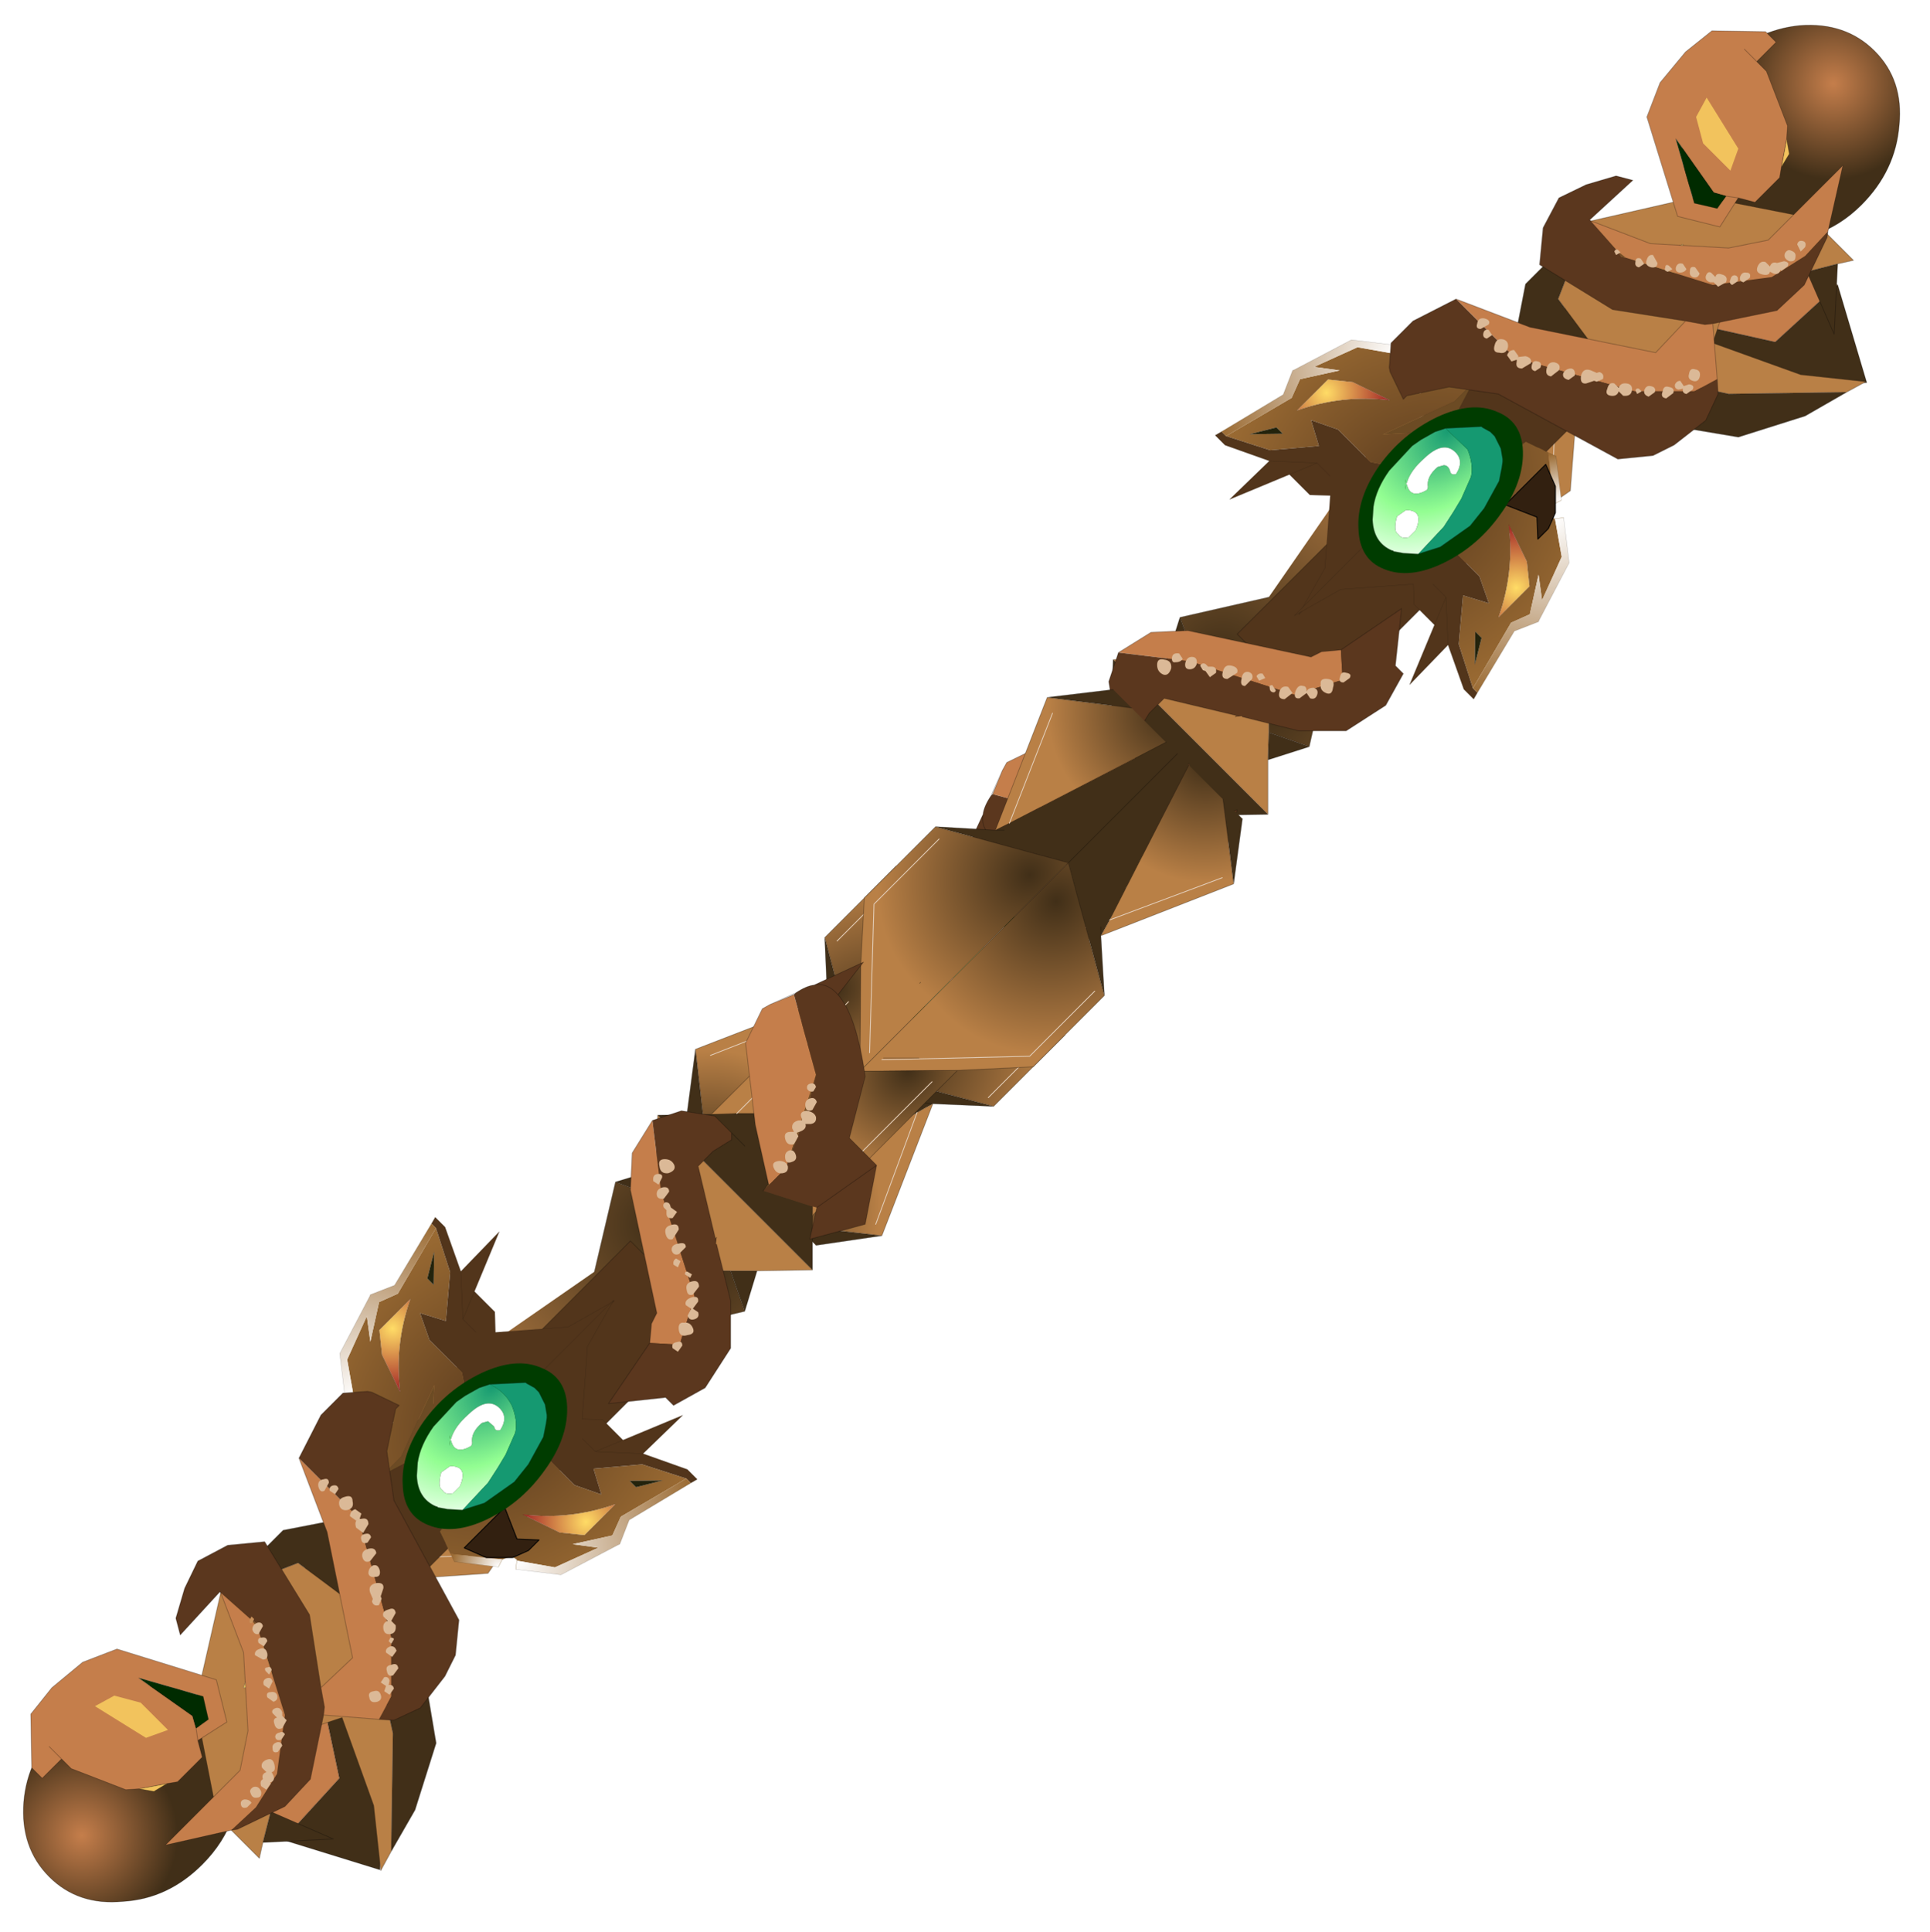 <?xml version="1.0"?>
<svg xmlns="http://www.w3.org/2000/svg" xmlns:xlink="http://www.w3.org/1999/xlink" width="109.75px" height="109.85px"><g transform="matrix(1, 0, 0, 1, -262.2, -150.2)"><use xlink:href="#object-0" width="69" height="69.35" transform="matrix(1, 0, 0, 1, 301.25, 151.65)"/><use xlink:href="#object-1" width="34.35" height="45.7" transform="matrix(0.255, 0.255, -0.262, 0.262, 340.55, 165.7)"/><use xlink:href="#object-2" width="34.35" height="45.7" transform="matrix(-0.255, -0.255, -0.262, 0.262, 355.25, 180.7)"/><use xlink:href="#object-3" width="108.4" height="108.15" transform="matrix(1, 0, 0, 1, 263.55, 150.2)"/><use xlink:href="#object-4" width="34.35" height="45.7" transform="matrix(0.255, 0.255, 0.262, -0.262, 277.7, 228.65)"/><use xlink:href="#object-5" width="34.35" height="45.7" transform="matrix(-0.255, -0.255, 0.262, -0.262, 292.6, 243.55)"/><use xlink:href="#object-6" width="86.6" height="86.7" transform="matrix(1, 0, 0, 1, 262.2, 173.35)"/></g><defs><g transform="matrix(1, 0, 0, 1, -301.25, -151.65)" id="object-0"><path fill-rule="evenodd" fill="url(#gradient-Rf5149cd476a7564b51c15e1089a6a3fa)" stroke="none" d="M368.05 161.85Q366.85 163.05 365.35 163.55L363.55 163.95Q361.05 164.15 359.4 162.5Q357.75 160.85 357.9 158.3L358.3 156.5Q358.85 155.05 360.05 153.85Q362 151.9 364.55 151.65Q367.15 151.45 368.8 153.1Q370.45 154.75 370.2 157.3Q370 159.9 368.05 161.85"/><path fill-rule="evenodd" fill="#c57e4b" stroke="none" d="M366.7 166.4L363.15 169.65L358 168.5L361.9 164.6L366.7 166.4"/><path fill-rule="evenodd" fill="#412f18" stroke="none" d="M358 168.5L363.15 169.65L366.7 166.4L368.35 171.95L359.5 172.4L358 168.5M336.65 192.65L334.3 193.4L334.35 191.85L336.65 192.65M334.3 196.5L331.15 196.55L328.05 196.55L326.85 195.35L325.4 193.9L325.4 192.2L325.4 190.8L325.5 187.7L334.3 196.5M318.7 213.1L315.25 212.95L314.8 212.9L315.25 212.95Q314.85 213.15 314.35 213.45L305.55 217.95L304.9 217.3L304.25 216.65L308.85 207.75L309.25 206.95L309.1 203.5L311.1 211.1L318.7 213.1M312.35 220.45L308.6 221L307.5 219.9L312.35 220.45M302.3 214.7L301.25 213.65L301.75 209.85L302.3 214.7M328.55 187.65L329.3 185.3L330.15 187.65L328.55 187.65M309.3 207.4L309.25 206.95L309.3 207.4M311.1 211.1L304.9 217.3L311.1 211.1"/><path fill-rule="evenodd" fill="url(#gradient-Re3934d6737b82cee8f8dd6cb8032b63e)" stroke="none" d="M350.5 170.1L350.4 169.4Q350.4 168.5 351.05 167.85Q351.7 167.2 352.65 167.15Q353.55 167.15 354.2 167.8Q354.85 168.45 354.85 169.35Q354.8 170.3 354.15 170.95Q353.5 171.6 352.6 171.6L351.9 171.5L351.85 171.55L351 171L350.95 170.95L350.5 170.1"/><path fill-rule="evenodd" fill="#523a1e" stroke="none" d="M351.85 171.55L351.2 172.2L350.45 171.45L349.8 170.8L350.5 170.1L350.95 170.95L351 171L351.85 171.55"/><path fill-rule="evenodd" fill="url(#gradient-R171f8f89a67e864f72d79cad5fc36e95)" stroke="none" d="M351.2 172.2L351.9 172.9L351.5 178.1L337.8 187.6L336.65 192.65L334.35 191.85L334.35 190.25L333 188.9L350.45 171.45L351.2 172.2M337.95 186.25L350.5 177.1L350.65 173.55L350.5 177.1L337.95 186.25"/><path fill-rule="evenodd" fill="#b98046" stroke="none" d="M334.3 193.4L334.3 196.5L325.5 187.7L328.55 187.65L330.15 187.65L331.7 187.6L333 188.9L334.35 190.25L334.35 191.85L334.3 193.4"/><path fill-rule="evenodd" fill="url(#gradient-Refa002d03767226d0fdfb7ec9ee9ed0c)" stroke="none" d="M331.15 196.55L322.9 204.8L322.95 199.25L326.85 195.35L328.05 196.55L331.15 196.55M329.9 197L323.55 203.35L329.9 197"/><path fill-rule="evenodd" fill="url(#gradient-R36d9e0c8cfa86cd69645245826e18149)" stroke="none" d="M322.9 204.8L322.75 209.05L318.7 213.1L311.1 211.1L322.95 199.25L322.9 204.8M318.4 212.6L322.1 208.9L322.35 200.45L322.1 208.9L318.4 212.6"/><path fill-rule="evenodd" fill="url(#gradient-R382f4b6279b712135d5e48007140d44c)" stroke="none" d="M315.25 212.95L312.35 220.45L307.5 219.9L305.55 217.95L314.35 213.45Q314.85 213.15 315.25 212.95M312 219.8L314.35 213.45L312 219.8"/><path fill-rule="evenodd" fill="url(#gradient-R2c0ae4f0e03d8be0665046db0587b8e4)" stroke="none" d="M304.25 216.65L302.3 214.7L301.75 209.85L309.25 206.95L308.85 207.75L304.25 216.65M302.6 210.2L308.85 207.75L302.6 210.2"/><path fill-rule="evenodd" fill="url(#gradient-R9358fc62c73c1878115be9c479081300)" stroke="none" d="M309.1 203.5L313.15 199.45L316.9 199.3L322.95 199.25L311.1 211.1L309.1 203.5M309.8 203.7L313.5 200L321.9 199.8L313.5 200L309.8 203.7"/><path fill-rule="evenodd" fill="url(#gradient-Rae8b32168f1ec75a313ff82d14d22701)" stroke="none" d="M316.9 199.3L325.4 190.8L325.4 192.2L325.4 193.9L326.85 195.35L322.95 199.25L316.9 199.3M319.05 198.55L325.4 192.2L319.05 198.55"/><path fill-rule="evenodd" fill="url(#gradient-Rdd306c5d5f1c0255957ef08631cd9206)" stroke="none" d="M329.3 185.3L334.35 184.15L343.85 170.45L346.5 170.3L349.05 170.05L349.8 170.8L350.45 171.45L333 188.9L331.7 187.6L330.15 187.65L329.3 185.3M348.85 171.15L344.55 171.65L335.95 184.15L344.55 171.65L348.85 171.15"/><path fill="none" stroke="#000000" stroke-opacity="0.251" stroke-width="0.05" stroke-linecap="round" stroke-linejoin="round" d="M368.05 161.85Q366.85 163.05 365.35 163.55L363.55 163.95Q361.05 164.15 359.4 162.5Q357.75 160.85 357.9 158.3L358.3 156.5Q358.85 155.05 360.05 153.85Q362 151.9 364.55 151.65Q367.15 151.45 368.8 153.1Q370.45 154.75 370.2 157.3Q370 159.9 368.05 161.85M358 168.5L363.15 169.65L366.7 166.4L361.9 164.6L358 168.5L359.5 172.4L368.35 171.95L366.7 166.4M350.5 170.1L350.4 169.4Q350.4 168.5 351.05 167.85Q351.7 167.2 352.65 167.15Q353.55 167.15 354.2 167.8Q354.85 168.45 354.85 169.35Q354.8 170.3 354.15 170.95Q353.5 171.6 352.6 171.6L351.9 171.5L351.85 171.55L351.2 172.2L351.9 172.9L351.5 178.1L337.8 187.6L336.65 192.65L334.3 193.4L334.3 196.5L331.15 196.55L322.9 204.8L322.75 209.05L318.7 213.1L315.25 212.95L312.35 220.45L308.6 221M301.25 213.65L301.75 209.85L309.25 206.95L309.1 203.5L313.15 199.45L316.9 199.3L325.4 190.8L325.5 187.7L328.55 187.65L329.3 185.3L334.35 184.15M346.5 170.3L349.05 170.05L349.8 170.8L350.5 170.1L350.95 170.95L351 171L351.85 171.55M351.2 172.2L350.45 171.45L333 188.9L334.35 190.25L334.35 191.85L336.65 192.65M349.8 170.8L350.45 171.45M328.55 187.65L330.15 187.65L329.3 185.3M334.3 193.4L334.35 191.85M330.15 187.65L331.7 187.6L333 188.9M325.5 187.7L334.3 196.5M326.85 195.35L328.05 196.55L331.15 196.55M326.85 195.35L325.4 193.9L325.4 192.2L325.4 190.8M322.9 204.8L322.95 199.25L311.1 211.1L318.7 213.1M309.25 206.95L309.3 207.4M309.25 206.95L308.85 207.75L304.25 216.65M302.3 214.7L301.75 209.85M315.25 212.95L314.8 212.9M315.25 212.95Q314.85 213.15 314.35 213.45L305.55 217.95M304.9 217.3L311.1 211.1L309.1 203.5M307.5 219.9L312.35 220.45M316.9 199.3L322.95 199.25"/><path fill="none" stroke="#e1cbb5" stroke-width="0.05" stroke-linecap="round" stroke-linejoin="round" d="M350.65 173.55L350.5 177.1L337.95 186.25M335.95 184.15L344.55 171.65L348.85 171.15M325.4 192.2L319.05 198.55M322.35 200.45L322.1 208.9L318.4 212.6M323.55 203.35L329.9 197M321.9 199.8L313.5 200L309.8 203.7M308.85 207.75L302.6 210.2M314.35 213.45L312 219.8"/><path fill-rule="evenodd" fill="#52351b" stroke="none" d="M343.8 184L337.05 190.75L332.55 186.25L339.3 179.5L343.8 184"/><path fill="none" stroke="#000000" stroke-opacity="0.251" stroke-width="0.05" stroke-linecap="round" stroke-linejoin="round" d="M343.8 184L337.05 190.75L332.55 186.25L339.3 179.5L343.8 184"/><path fill-rule="evenodd" fill="#52351b" stroke="none" d="M351.4 174.6L346.45 179.55L341.95 175.05L346.9 170.1L351.4 174.6"/><path fill="none" stroke="#000000" stroke-opacity="0.251" stroke-width="0.05" stroke-linecap="round" stroke-linejoin="round" d="M351.4 174.6L346.45 179.55L341.95 175.05L346.9 170.1L351.4 174.6"/><path fill-rule="evenodd" fill="#003c00" stroke="none" d="M314.15 202.35Q315.35 201.15 317.05 201.15Q318.7 201.1 319.85 202.25Q321.05 203.45 321 205.1Q321 206.8 319.8 208Q318.65 209.15 316.9 209.2Q315.25 209.25 314.05 208.05Q312.9 206.9 312.95 205.25Q313 203.5 314.15 202.35"/><path fill-rule="evenodd" fill="url(#gradient-Recaf9a8f15224fcd52c4161c0d0551f2)" stroke="none" d="M313.8 205.6L313.8 205.1L313.9 204.4Q313.9 204.2 314.05 203.95Q314.25 203.35 314.75 202.85Q315.45 202.15 316.3 202L317 201.9Q318.25 201.85 319.15 202.75L319.2 202.8L319.25 202.85L319.65 203.25L319.95 203.95Q319.75 204.85 319.2 205.3L318.6 205.8L318.1 206.2L317.1 206.7L315.55 206.55L313.8 205.6M318.45 203.05L317.6 203L317.45 203.05L317.35 203.45Q317.75 204.35 318.6 203.9L318.85 203.55Q318.75 203.15 318.45 203.05M315.9 203.6L316.2 203.5L315.65 203.55L315.9 203.6L315.8 203.6Q315.25 203.85 314.95 204.55Q314.45 205.55 315.45 206.05L316.55 205.95L316.3 205.7L315.85 205.45L315.75 205.15Q316 204.6 316.6 204.6L316.75 204.55Q316.85 203.85 316.15 203.65L315.9 203.6"/><path fill-rule="evenodd" fill="#159971" stroke="none" d="M319.95 203.95L320.05 204.25L320.1 205Q320.15 205.85 319.75 206.55L319.15 207.25L318.1 208L317.4 208.2L317.1 208.2L316.9 208.2L316.3 208.2L316.15 208.15L315.5 207.9L315.4 207.9L315.15 207.75L314.75 207.35L314.7 207.3Q313.95 206.55 313.8 205.6L315.55 206.55L317.1 206.7L318.1 206.2L318.6 205.8L319.2 205.3Q319.75 204.85 319.95 203.95"/><path fill-rule="evenodd" fill="#ffffff" stroke="none" d="M318.45 203.05Q318.75 203.15 318.85 203.55L318.6 203.9Q317.75 204.35 317.35 203.45L317.45 203.05L317.6 203L318.45 203.05M315.9 203.6L316.15 203.65Q316.85 203.85 316.75 204.55L316.6 204.6Q316 204.6 315.75 205.15L315.85 205.45L316.3 205.7L316.55 205.95L315.45 206.05Q314.45 205.55 314.95 204.55Q315.25 203.85 315.8 203.6L315.9 203.6"/><path fill-rule="evenodd" fill="#7ceb8c" stroke="none" d="M315.9 203.6L315.65 203.55L316.2 203.5L315.9 203.6"/><path fill="none" stroke="#000000" stroke-opacity="0.243" stroke-width="0.05" stroke-linecap="round" stroke-linejoin="round" d="M313.8 205.6L313.8 205.1L313.9 204.4Q313.9 204.2 314.05 203.95Q314.25 203.35 314.75 202.85Q315.45 202.15 316.3 202L317 201.9Q318.25 201.85 319.15 202.75L319.2 202.8L319.25 202.85L319.65 203.25L319.95 203.95L320.05 204.25L320.1 205Q320.15 205.85 319.75 206.55L319.15 207.25L318.1 208L317.4 208.2L317.1 208.2L316.9 208.2L316.3 208.2L316.15 208.15L315.5 207.9L315.4 207.9L315.15 207.75L314.75 207.35L314.7 207.3Q313.95 206.55 313.8 205.6"/></g><radialGradient gradientTransform="matrix(0.009, 0.009, -0.009, 0.009, 366.45, 154.95)" gradientUnits="userSpaceOnUse" spreadMethod="pad" id="gradient-Rf5149cd476a7564b51c15e1089a6a3fa" cx="0" cy="0" r="819.2"><stop offset="0" stop-color="#c57e4b"/><stop offset="0.522" stop-color="#412f18"/></radialGradient><radialGradient gradientTransform="matrix(0.003, 0.003, -0.003, 0.003, 353.05, 170.55)" gradientUnits="userSpaceOnUse" spreadMethod="pad" id="gradient-Re3934d6737b82cee8f8dd6cb8032b63e" cx="0" cy="0" r="819.2"><stop offset="0" stop-color="#412f18"/><stop offset="0.596" stop-color="#b98046"/></radialGradient><radialGradient gradientTransform="matrix(0.021, 0.021, -0.021, 0.021, 334.35, 190.55)" gradientUnits="userSpaceOnUse" spreadMethod="pad" id="gradient-R171f8f89a67e864f72d79cad5fc36e95" cx="0" cy="0" r="819.2"><stop offset="0" stop-color="#412f18"/><stop offset="0.596" stop-color="#b98046"/></radialGradient><radialGradient gradientTransform="matrix(0.008, 0.008, -0.009, 0.009, 322.95, 201.95)" gradientUnits="userSpaceOnUse" spreadMethod="pad" id="gradient-Refa002d03767226d0fdfb7ec9ee9ed0c" cx="0" cy="0" r="819.2"><stop offset="0" stop-color="#412f18"/><stop offset="0.596" stop-color="#b98046"/></radialGradient><radialGradient gradientTransform="matrix(0.012, 0.012, -0.013, 0.013, 313.35, 210.35)" gradientUnits="userSpaceOnUse" spreadMethod="pad" id="gradient-R36d9e0c8cfa86cd69645245826e18149" cx="0" cy="0" r="819.2"><stop offset="0" stop-color="#412f18"/><stop offset="0.596" stop-color="#b98046"/></radialGradient><radialGradient gradientTransform="matrix(0.01, 0.01, -0.01, 0.01, 305.35, 218.85)" gradientUnits="userSpaceOnUse" spreadMethod="pad" id="gradient-R382f4b6279b712135d5e48007140d44c" cx="0" cy="0" r="819.2"><stop offset="0" stop-color="#412f18"/><stop offset="0.596" stop-color="#b98046"/></radialGradient><radialGradient gradientTransform="matrix(0.01, 0.01, -0.01, 0.01, 302.6, 216.8)" gradientUnits="userSpaceOnUse" spreadMethod="pad" id="gradient-R2c0ae4f0e03d8be0665046db0587b8e4" cx="0" cy="0" r="819.2"><stop offset="0" stop-color="#412f18"/><stop offset="0.596" stop-color="#b98046"/></radialGradient><radialGradient gradientTransform="matrix(0.012, 0.012, -0.013, 0.013, 311.85, 208.85)" gradientUnits="userSpaceOnUse" spreadMethod="pad" id="gradient-R9358fc62c73c1878115be9c479081300" cx="0" cy="0" r="819.2"><stop offset="0" stop-color="#412f18"/><stop offset="0.596" stop-color="#b98046"/></radialGradient><radialGradient gradientTransform="matrix(0.008, 0.008, -0.009, 0.009, 318.35, 197.85)" gradientUnits="userSpaceOnUse" spreadMethod="pad" id="gradient-Rae8b32168f1ec75a313ff82d14d22701" cx="0" cy="0" r="819.2"><stop offset="0" stop-color="#412f18"/><stop offset="0.596" stop-color="#b98046"/></radialGradient><radialGradient gradientTransform="matrix(0.021, 0.021, -0.021, 0.021, 331.7, 187.6)" gradientUnits="userSpaceOnUse" spreadMethod="pad" id="gradient-Rdd306c5d5f1c0255957ef08631cd9206" cx="0" cy="0" r="819.2"><stop offset="0" stop-color="#412f18"/><stop offset="0.596" stop-color="#b98046"/></radialGradient><radialGradient gradientTransform="matrix(0.005, 0.005, -0.005, 0.005, 314, 205.8)" gradientUnits="userSpaceOnUse" spreadMethod="pad" id="gradient-Recaf9a8f15224fcd52c4161c0d0551f2" cx="0" cy="0" r="819.2"><stop offset="0" stop-color="#159971"/><stop offset="0.604" stop-color="#93fe92"/><stop offset="0.988" stop-color="#f2fff2"/></radialGradient><g transform="matrix(1, 0, 0, 1, 17.15, 22.85)" id="object-1"><path fill-rule="evenodd" fill="#ffffff" stroke="none" d="M2.8 -22.15L2 -22.4L2.8 -22.15"/><path fill-rule="evenodd" fill="url(#gradient-R5c6240f5903beb2fd5f9fe6e2b782e1d)" stroke="none" d="M2 -22.4L2.8 -22.15L3.8 -21.8L5.75 -21.15L5.75 -17.2L1.45 -5.85L4.95 -9.65L11.55 -9.65Q12 -8.65 12.85 -7.8Q14.6 -6.05 17.2 -6L17.2 0.85L12.2 -2.25L9.45 -5.65L3.15 -1.5L-4.1 -1.5L-8.15 0.4L-4.4 2.35L-9.35 8.1L-15.85 11.35L-12.8 0.1L-13.95 -2.85L-10.5 -8.1L-13.75 -5.7L-11.1 -12.55L-6.1 -15.95L-6.05 -15.85Q-5.45 -15.85 -5.05 -16.2L-4.7 -16.65L-4.35 -17.4L2 -22.4M1.05 -14.35L0.5 -15.35L1.05 -14.35M0.65 -15.85L-0.5 -15.85L-1.45 -16.65L-4.7 -16.65L-1.45 -16.65L-0.5 -15.85L0.65 -15.85M0.5 -15.35L-0.95 -15.35L-2 -16.2L-5.05 -16.2L-2 -16.2L-0.95 -15.35L0.5 -15.35M-1.6 -10.3L-7.75 -8.25L-10.8 -5.85L-10.8 0.9Q-7.55 -5.75 -1.6 -10.3M-11.2 4.95L-13.4 8.55L-9.8 4.95L-11.2 4.95M0.05 -14.5L-0.95 -15.35L0.05 -14.5"/><path fill-rule="evenodd" fill="url(#gradient-R38ae2fa79691c05b6a63d6ca5001a2ba)" stroke="none" d="M-4.75 -18.65L0.75 -22.85L2 -22.4L-4.35 -17.4L-4.75 -18.65"/><path fill-rule="evenodd" fill="#6c4b24" stroke="none" d="M5.75 -21.15L7.3 -16.3L4.95 -9.65L1.45 -5.85L5.75 -17.2L5.75 -21.15"/><path fill-rule="evenodd" fill="#52351b" stroke="none" d="M17.2 0.85L17.2 1.85L12.15 6.9L12.15 22.85L9.9 14.95L2.4 6.5L0.05 8.65L-4.5 8.65L-8.4 17.85L-8.25 9.35L-14.95 12.45L-17.15 12.45L-16.85 11.35L-15.85 11.35L-9.35 8.1L-4.4 2.35L-8.15 0.4L-4.1 -1.5L3.15 -1.5L9.45 -5.65L12.2 -2.25L17.2 0.85M0.2 4.4L-2.7 4.4L-8.25 9.35L-2.7 4.4L0.2 4.4M-4.5 8.65L-2.7 4.4L-4.5 8.65"/><path fill-rule="evenodd" fill="url(#gradient-R859f49572d0835eb5e85bcf69685364a)" stroke="none" d="M-16.85 11.35L-14.1 0.65L-15.75 -3L-15.65 -3.2L-12.6 -12.7L-6.95 -17L-6.1 -15.95L-11.1 -12.55L-13.75 -5.7L-10.5 -8.1L-13.95 -2.85L-12.8 0.1L-15.85 11.35L-16.85 11.35"/><path fill-rule="evenodd" fill="url(#gradient-Rbf79752214ba48b53bbe537cab8f5849)" stroke="none" d="M-1.6 -10.3Q-7.55 -5.75 -10.8 0.9L-10.8 -5.85L-7.75 -8.25L-1.6 -10.3"/><path fill-rule="evenodd" fill="#23230c" stroke="none" d="M-11.2 4.95L-9.8 4.95L-13.4 8.55L-11.2 4.95"/><path fill="none" stroke="#000000" stroke-opacity="0.251" stroke-width="0.05" stroke-linecap="round" stroke-linejoin="round" d="M2.8 -22.15L2 -22.4L0.75 -22.85L-4.75 -18.65M3.8 -21.8L5.75 -21.15L7.3 -16.3L4.95 -9.65L11.55 -9.65Q12 -8.65 12.85 -7.8Q14.6 -6.05 17.2 -6L17.2 0.85L17.2 1.85L12.15 6.9L12.15 22.85L9.9 14.95L2.4 6.5L0.05 8.65L-4.5 8.65L-8.4 17.85L-8.25 9.35L-14.95 12.45L-17.15 12.45L-16.85 11.35L-14.1 0.65L-15.75 -3L-15.65 -3.2L-12.6 -12.7L-6.95 -17M-1.6 -10.3Q-7.55 -5.75 -10.8 0.9L-10.8 -5.85L-7.75 -8.25L-1.6 -10.3M-8.25 9.35L-2.7 4.4L0.2 4.4M-2.7 4.4L-4.5 8.65M-11.2 4.95L-9.8 4.95L-13.4 8.55L-11.2 4.95"/><path fill="none" stroke="#a48c66" stroke-width="0.05" stroke-linecap="round" stroke-linejoin="round" d="M-4.75 -18.65L-4.35 -17.4L-4.7 -16.65L-5.05 -16.2Q-5.45 -15.85 -6.05 -15.85L-6.1 -15.95L-6.95 -17M-5.05 -16.2L-2 -16.2L-0.95 -15.35L0.5 -15.35M-0.95 -15.35L0.05 -14.5"/><path fill="none" stroke="#dcb996" stroke-width="0.05" stroke-linecap="round" stroke-linejoin="round" d="M0.5 -15.35L1.05 -14.35M-4.7 -16.65L-1.45 -16.65L-0.5 -15.85L0.65 -15.85"/></g><radialGradient gradientTransform="matrix(0.042, 0, 0, 0.042, 15.75, -2.05)" gradientUnits="userSpaceOnUse" spreadMethod="pad" id="gradient-R5c6240f5903beb2fd5f9fe6e2b782e1d" cx="0" cy="0" r="819.2"><stop offset="0" stop-color="#52351b"/><stop offset="1" stop-color="#9b6b33"/></radialGradient><radialGradient gradientTransform="matrix(0.009, 0, 0, 0.009, -4.75, -18.65)" gradientUnits="userSpaceOnUse" spreadMethod="pad" id="gradient-R38ae2fa79691c05b6a63d6ca5001a2ba" cx="0" cy="0" r="819.2"><stop offset="0" stop-color="#ffffff"/><stop offset="1" stop-color="#9b6b33"/></radialGradient><radialGradient gradientTransform="matrix(0.036, 0, 0, 0.036, -6.1, -15.95)" gradientUnits="userSpaceOnUse" spreadMethod="pad" id="gradient-R859f49572d0835eb5e85bcf69685364a" cx="0" cy="0" r="819.2"><stop offset="0" stop-color="#ffffff"/><stop offset="1" stop-color="#9b6b33"/></radialGradient><radialGradient gradientTransform="matrix(0.012, 0, 0, 0.012, -9.5, -4.25)" gradientUnits="userSpaceOnUse" spreadMethod="pad" id="gradient-Rbf79752214ba48b53bbe537cab8f5849" cx="0" cy="0" r="819.2"><stop offset="0" stop-color="#ffdc66"/><stop offset="1" stop-color="#a22626"/></radialGradient><g transform="matrix(1, 0, 0, 1, 17.15, 22.85)" id="object-2"><path fill-rule="evenodd" fill="#ffffff" stroke="none" d="M2.8 -22.15L2 -22.4L2.8 -22.15"/><path fill-rule="evenodd" fill="url(#gradient-R5c6240f5903beb2fd5f9fe6e2b782e1d)" stroke="none" d="M2 -22.4L2.8 -22.15L3.8 -21.8L5.75 -21.15L5.75 -17.2L1.45 -5.85L4.95 -9.65L11.55 -9.65Q12 -8.65 12.85 -7.8Q14.6 -6.05 17.2 -6L17.2 0.85L12.2 -2.25L9.45 -5.65L3.15 -1.5L-4.1 -1.5L-8.15 0.4L-4.4 2.35L-9.35 8.1L-15.85 11.35L-12.8 0.1L-13.95 -2.85L-10.5 -8.1L-13.75 -5.7L-11.1 -12.55L-6.1 -15.95L-6.05 -15.85Q-5.45 -15.85 -5.05 -16.2L-4.7 -16.65L-4.35 -17.4L2 -22.4M1.05 -14.35L0.5 -15.35L1.05 -14.35M0.65 -15.85L-0.5 -15.85L-1.45 -16.65L-4.7 -16.65L-1.45 -16.65L-0.5 -15.85L0.65 -15.85M0.5 -15.35L-0.95 -15.35L-2 -16.2L-5.05 -16.2L-2 -16.2L-0.95 -15.35L0.5 -15.35M-1.6 -10.3L-7.75 -8.25L-10.8 -5.85L-10.8 0.9Q-7.55 -5.75 -1.6 -10.3M-11.2 4.95L-13.4 8.55L-9.8 4.95L-11.2 4.95M0.05 -14.5L-0.95 -15.35L0.05 -14.5"/><path fill-rule="evenodd" fill="url(#gradient-R38ae2fa79691c05b6a63d6ca5001a2ba)" stroke="none" d="M-4.75 -18.65L0.75 -22.85L2 -22.4L-4.35 -17.4L-4.75 -18.65"/><path fill-rule="evenodd" fill="#6c4b24" stroke="none" d="M5.75 -21.15L7.3 -16.3L4.95 -9.65L1.45 -5.85L5.75 -17.2L5.75 -21.15"/><path fill-rule="evenodd" fill="#52351b" stroke="none" d="M17.2 0.85L17.2 1.85L12.15 6.9L12.15 22.85L9.9 14.95L2.4 6.5L0.05 8.65L-4.5 8.65L-8.4 17.85L-8.25 9.35L-14.95 12.45L-17.15 12.45L-16.85 11.35L-15.85 11.35L-9.35 8.1L-4.4 2.35L-8.15 0.4L-4.1 -1.5L3.15 -1.5L9.45 -5.65L12.2 -2.25L17.2 0.85M0.2 4.4L-2.7 4.4L-8.25 9.35L-2.7 4.4L0.2 4.4M-4.5 8.65L-2.7 4.4L-4.5 8.65"/><path fill-rule="evenodd" fill="url(#gradient-R859f49572d0835eb5e85bcf69685364a)" stroke="none" d="M-16.85 11.35L-14.1 0.65L-15.75 -3L-15.65 -3.2L-12.6 -12.7L-6.95 -17L-6.1 -15.95L-11.1 -12.55L-13.75 -5.7L-10.5 -8.1L-13.95 -2.85L-12.8 0.1L-15.85 11.35L-16.85 11.35"/><path fill-rule="evenodd" fill="url(#gradient-Rbf79752214ba48b53bbe537cab8f5849)" stroke="none" d="M-1.6 -10.3Q-7.55 -5.75 -10.8 0.9L-10.8 -5.85L-7.75 -8.25L-1.6 -10.3"/><path fill-rule="evenodd" fill="#23230c" stroke="none" d="M-11.2 4.95L-9.8 4.95L-13.4 8.55L-11.2 4.95"/><path fill="none" stroke="#000000" stroke-opacity="0.251" stroke-width="0.05" stroke-linecap="round" stroke-linejoin="round" d="M2.8 -22.15L2 -22.4L0.75 -22.85L-4.75 -18.65M3.8 -21.8L5.75 -21.15L7.3 -16.3L4.95 -9.65L11.55 -9.65Q12 -8.65 12.85 -7.8Q14.6 -6.05 17.2 -6L17.2 0.85L17.2 1.85L12.15 6.9L12.15 22.85L9.9 14.95L2.4 6.5L0.05 8.65L-4.5 8.65L-8.4 17.85L-8.25 9.35L-14.95 12.45L-17.15 12.45L-16.85 11.35L-14.1 0.65L-15.75 -3L-15.65 -3.2L-12.6 -12.7L-6.95 -17M-1.6 -10.3Q-7.55 -5.75 -10.8 0.9L-10.8 -5.85L-7.75 -8.25L-1.6 -10.3M-8.25 9.35L-2.7 4.4L0.2 4.4M-2.7 4.4L-4.5 8.65M-11.2 4.95L-9.8 4.95L-13.4 8.55L-11.2 4.95"/><path fill="none" stroke="#a48c66" stroke-width="0.05" stroke-linecap="round" stroke-linejoin="round" d="M-4.75 -18.65L-4.35 -17.4L-4.7 -16.65L-5.05 -16.2Q-5.45 -15.85 -6.05 -15.85L-6.1 -15.95L-6.95 -17M-5.05 -16.2L-2 -16.2L-0.95 -15.35L0.5 -15.35M-0.95 -15.35L0.05 -14.5"/><path fill="none" stroke="#dcb996" stroke-width="0.05" stroke-linecap="round" stroke-linejoin="round" d="M0.5 -15.35L1.05 -14.35M-4.7 -16.65L-1.45 -16.65L-0.5 -15.85L0.65 -15.85"/></g><radialGradient gradientTransform="matrix(0.042, 0, 0, 0.042, 15.75, -2.05)" gradientUnits="userSpaceOnUse" spreadMethod="pad" id="gradient-R5c6240f5903beb2fd5f9fe6e2b782e1d" cx="0" cy="0" r="819.2"><stop offset="0" stop-color="#52351b"/><stop offset="1" stop-color="#9b6b33"/></radialGradient><radialGradient gradientTransform="matrix(0.009, 0, 0, 0.009, -4.75, -18.65)" gradientUnits="userSpaceOnUse" spreadMethod="pad" id="gradient-R38ae2fa79691c05b6a63d6ca5001a2ba" cx="0" cy="0" r="819.2"><stop offset="0" stop-color="#ffffff"/><stop offset="1" stop-color="#9b6b33"/></radialGradient><radialGradient gradientTransform="matrix(0.036, 0, 0, 0.036, -6.1, -15.95)" gradientUnits="userSpaceOnUse" spreadMethod="pad" id="gradient-R859f49572d0835eb5e85bcf69685364a" cx="0" cy="0" r="819.2"><stop offset="0" stop-color="#ffffff"/><stop offset="1" stop-color="#9b6b33"/></radialGradient><radialGradient gradientTransform="matrix(0.012, 0, 0, 0.012, -9.5, -4.25)" gradientUnits="userSpaceOnUse" spreadMethod="pad" id="gradient-Rbf79752214ba48b53bbe537cab8f5849" cx="0" cy="0" r="819.2"><stop offset="0" stop-color="#ffdc66"/><stop offset="1" stop-color="#a22626"/></radialGradient><g transform="matrix(1, 0, 0, 1, -263.55, -150.2)" id="object-3"><path fill-rule="evenodd" fill="#b98046" stroke="none" d="M364.95 165.65L360.65 166.55L359.6 169.7L364.6 171.5L368.3 171.9L367.2 172.5L360.5 172.6L353.7 171.1L350.8 167.2L352.5 162.8L358.85 161.35L365.2 162.6L367.6 165L366.7 165.2L364.95 165.65M357.85 165.75L357.9 164.1L353.4 165.6L357.85 165.75"/><path fill-rule="evenodd" fill="#412f18" stroke="none" d="M367.2 172.5L364.85 173.85L361.05 175.05L354.8 174L352.4 174.1L348.25 169.95L348.95 166.35L352.5 162.8L350.8 167.2L353.7 171.1L360.5 172.6L367.2 172.5M366.7 165.2L366.5 169.2L364.95 165.65L366.7 165.2"/><path fill-rule="evenodd" fill="#fad463" stroke="none" d="M357.85 165.75L353.4 165.6L357.9 164.1L357.85 165.75"/><path fill="none" stroke="#000000" stroke-opacity="0.251" stroke-width="0.05" stroke-linecap="round" stroke-linejoin="round" d="M364.95 165.65L360.65 166.55L359.6 169.7L364.6 171.5L368.3 171.9L367.2 172.5L364.85 173.85L361.05 175.05L354.8 174L352.4 174.1L348.25 169.95L348.95 166.35L352.5 162.8L358.85 161.35L365.2 162.6L367.6 165L366.7 165.2L366.5 169.2L364.95 165.65L366.7 165.2M352.5 162.8L350.8 167.2L353.7 171.1L360.5 172.6L367.2 172.5M357.85 165.75L353.4 165.6L357.9 164.1L357.85 165.75"/><path fill-rule="evenodd" fill="#f2c35d" stroke="none" d="M363.8 158.1L363.95 158.95L363.5 159.7L363.8 158.1"/><path fill-rule="evenodd" fill="#c57e4b" stroke="none" d="M363.5 159.7L363.4 160.3L362 161.7L361.05 161.45L360 163.1L357.6 162.5L355.85 156.85L356.6 154.9L358.05 153.15L359.55 151.95L362.6 152L363.2 152.6L362.1 153.7L362.65 154.25L363.85 157.35L363.8 158.1L363.5 159.7M360.35 161.35L359.65 161.15L357.5 158.1L358.55 161.75L359.85 162.05L360.35 161.35L361.05 161.45L360.35 161.35M352.65 162.75L356.05 164.05L360.5 164.3L362.75 163.85L367 159.6L366.15 163.35L364.85 164.75L362.95 165.95L359.6 166.4L354.65 164.85L354.2 164.5L352.65 162.75M359.6 168.6L359.85 171.75L358.55 172.45L355.15 172.45L348.35 170.55L345 167.2L349.2 168.8L356.35 170.25L358.05 168.45L359.15 168.65L359.6 168.6M361.4 153L362.1 153.7L361.4 153M338.45 187.15L338.55 188.85L335.8 189.7L329.9 187.8L325.8 187.3L327.65 186.15L329.75 186.05L336.75 187.55L337.35 187.25L338.45 187.15M319.2 194L319.45 193.55L321.4 192.6L326.05 193.15L329.4 193.9L329.45 193.95L328.5 194.9L323.2 196.6L318.65 195.35L319.2 194"/><path fill-rule="evenodd" fill="#002b00" stroke="none" d="M360.35 161.35L359.85 162.05L358.55 161.75L357.5 158.1L359.65 161.15L360.35 161.35"/><path fill-rule="evenodd" fill="#5b371e" stroke="none" d="M366.15 163.35L366.1 163.7L364.8 166.4L363.25 167.85L359.6 168.6L359.15 168.65L358.05 168.45L353.9 167.8L349.75 165.25L349.95 163.15L350.85 161.45L352.4 160.7L354.1 160.2L355.05 160.45L352.6 162.7L352.65 162.75L354.2 164.5L354.4 164.8L354.65 164.85L359.6 166.4L362.95 165.95L364.85 164.75L366.15 163.35M359.85 171.75L359.9 172.6L359.2 174.1L357.4 175.5L356.2 176.1L354.2 176.3L347.4 172.6L344.6 172.2L342.2 172.7L342 172.9L341.25 171.35L341.2 171.1L341.3 169.7L342.55 168.45L345 167.2L348.35 170.55L355.15 172.45L358.55 172.45L359.85 171.75M325.8 187.3L329.9 187.8L335.8 189.7L338.55 188.85L338.45 187.15L341.9 184.8L341.55 188.05L342 188.5L341 190.3L338.75 191.75L336.05 191.75L332.85 190.95L332.8 190.9L332.6 190.9L328.4 189.9L327.55 190.75L326.9 191.8L326.5 191.8L325.55 190.85L325.25 188.95L325.8 187.3M332.6 190.9L332.8 190.9L332.45 190.95L332.5 190.9L332.6 190.9M330.75 196.65L332.55 196.25L331.7 199.4L328.35 200.05L330.75 196.65L328.35 200.05L326.8 198.5L323.3 199.4Q319.8 198.9 318.65 197.85L316.8 199.3L318.1 196.5Q318.15 196.05 318.55 195.45L318.65 195.35L323.2 196.6L325.5 196L328.5 194.9L329.45 193.95L329.8 193.6L330.65 196.25L330.75 196.65M318.65 197.85Q317.95 197.25 318.1 196.5Q317.95 197.25 318.65 197.85"/><path fill-rule="evenodd" fill="#744e26" stroke="none" d="M354.2 164.5L354.65 164.85L354.4 164.8L354.2 164.5M329.4 193.9L329.8 193.6L329.45 193.95L329.4 193.9M328.5 194.9L325.5 196L323.2 196.6L328.5 194.9"/><path fill-rule="evenodd" fill="#322010" stroke="none" d="M350.1 176.6L350.65 177.85L350.65 179.35L350.25 180.25L349.65 180.85L349.6 179.6L347.8 178.9L350.1 176.6"/><path fill="none" stroke="#000000" stroke-opacity="0.251" stroke-width="0.05" stroke-linecap="round" stroke-linejoin="round" d="M363.8 158.1L363.95 158.95L363.5 159.7L363.4 160.3L362 161.7L361.05 161.45L360 163.1L357.6 162.5L355.85 156.85L356.6 154.9L358.05 153.15L359.55 151.95L362.6 152L363.2 152.6L362.1 153.7L362.65 154.25L363.85 157.35L363.8 158.1L363.5 159.7M360.35 161.35L359.65 161.15L357.5 158.1L358.55 161.75L359.85 162.05L360.35 161.35L361.05 161.45M352.65 162.75L356.05 164.05L360.5 164.3L362.75 163.85L367 159.6L366.15 163.35L366.1 163.7L364.8 166.4L363.25 167.85L359.6 168.6L359.85 171.75L359.9 172.6L359.2 174.1L357.4 175.5L356.2 176.1L354.2 176.3L347.4 172.6L344.6 172.2L342.2 172.7L342 172.9L341.25 171.35L341.2 171.1L341.3 169.7L342.55 168.45L345 167.2L349.2 168.8L356.35 170.25L358.05 168.45L353.9 167.8L349.75 165.25L349.95 163.15L350.85 161.45L352.4 160.7L354.1 160.2L355.05 160.45L352.6 162.7L352.65 162.75M362.1 153.7L361.4 153M359.6 168.6L359.15 168.65L358.05 168.45M338.45 187.15L337.35 187.25L336.75 187.55L329.75 186.05L327.65 186.15L325.8 187.3L325.25 188.95L325.55 190.85L326.5 191.8L326.9 191.8L327.55 190.75L328.4 189.9L332.6 190.9L332.8 190.9M332.85 190.95L336.05 191.75L338.75 191.75L341 190.3L342 188.5L341.55 188.05L341.9 184.8L338.45 187.15M332.6 190.9L332.5 190.9L332.45 190.95M328.35 200.05L331.7 199.4L332.55 196.25L330.75 196.65L328.35 200.05L326.8 198.5L323.3 199.4Q319.8 198.9 318.65 197.85L316.8 199.3L318.1 196.5Q318.15 196.05 318.55 195.45L319.2 194L319.45 193.55L321.4 192.6L326.05 193.15L329.4 193.9L329.8 193.6M318.65 195.35L318.55 195.45M326.5 191.8L327.25 192.55M322.25 200.45L322.25 202.45M317.95 202.55L318 202.5L317.95 202.55M318.1 196.5Q317.95 197.25 318.65 197.85M319.2 194L318.65 195.35"/><path fill="none" stroke="#000000" stroke-width="0.05" stroke-linecap="round" stroke-linejoin="round" d="M350.1 176.6L350.65 177.85L350.65 179.35L350.25 180.25L349.65 180.85L349.6 179.6L347.8 178.9L350.1 176.6"/><path fill-rule="evenodd" fill="#dbb997" stroke="none" d="M361.5 165.7Q361.8 165.7 361.7 166L361.35 166.25Q361.1 166.2 361.15 165.95Q361.25 165.65 361.5 165.7M360.1 165.8Q360.5 165.9 360.35 166.25L359.9 166.5L359.65 166.25L359.45 166.25Q359.15 166.15 359.2 165.9Q359.3 165.6 359.5 165.7L359.75 165.95Q359.8 165.7 360.1 165.8M360.7 166.4Q360.5 166.3 360.6 166.1Q360.65 165.85 360.85 165.85Q361.1 165.9 361 166.2L360.7 166.4M364.4 164.1Q364.45 163.85 364.7 163.9Q364.95 163.95 364.85 164.25L364.6 164.5L364.4 164.1M363.7 164.6Q363.85 164.35 364.05 164.45Q364.35 164.55 364.3 164.8Q364.3 165.1 363.95 165.05Q363.6 164.9 363.7 164.6M362.85 165.35Q362.95 165.05 363.25 165.15L363.65 165.05Q364 165.1 363.85 165.35L363.5 165.6L363.45 165.55Q363.35 165.85 363.05 165.75L362.85 165.65Q362.8 165.9 362.4 165.8Q362 165.7 362.15 165.35Q362.3 165 362.6 165.1L362.85 165.35M347.7 169.5Q348 169.6 347.95 169.95Q347.85 170.35 347.45 170.25Q347.05 170.25 347.2 169.8Q347.3 169.4 347.7 169.5M346.75 169.45Q346.5 169.4 346.55 169.15Q346.6 168.9 346.85 168.95L347.05 169.25L346.75 169.45M346.4 168.9Q346.1 168.9 346.2 168.6Q346.25 168.25 346.6 168.3Q347 168.4 346.85 168.65L346.4 168.9M329.45 187.65Q329.35 187.85 329.05 187.85Q328.8 187.9 328.85 187.55Q328.9 187.3 329.25 187.35L329.45 187.65M358.85 171.65Q358.75 171.95 358.45 171.85Q358.15 171.75 358.25 171.45Q358.3 171.1 358.6 171.2Q358.95 171.25 358.85 171.65M358.45 172.35L358.1 172.6Q357.85 172.55 357.9 172.3L357.65 172.35Q357.4 172.3 357.45 172.05Q357.55 171.85 357.75 171.85L357.95 172.15L358.25 172.05Q358.6 172.1 358.45 172.35M356.3 172.5L355.95 172.75Q355.65 172.65 355.7 172.4Q355.8 172.1 356.05 172.15Q356.4 172.2 356.3 172.5M356.95 172.85Q356.6 172.8 356.75 172.45Q356.8 172.1 357.1 172.2Q357.45 172.25 357.35 172.55L356.95 172.85M355.55 172.45L355.3 172.6L355.2 172.4Q355.25 172.25 355.4 172.3L355.55 172.45M358.3 165.6Q358.3 165.3 358.6 165.4L358.85 165.75Q358.75 166.05 358.45 165.95Q358.25 165.85 358.3 165.6M357.5 165.4Q357.6 165.1 357.9 165.2L358.1 165.5Q358 165.7 357.7 165.7Q357.45 165.65 357.5 165.4M357.05 165.65Q356.8 165.6 356.9 165.4Q356.9 165.2 357.1 165.3L357.3 165.5L357.05 165.65M355.7 165.2L355.4 165.4Q355.15 165.35 355.2 165.1Q355.2 164.8 355.5 164.9L355.7 165.2M356.1 165.4Q355.7 165.3 355.85 164.95Q355.95 164.65 356.2 164.7L356.45 165.15Q356.45 165.45 356.1 165.4M354.2 164.4L354.35 164.55L354.1 164.7L354 164.5Q354.05 164.35 354.2 164.4M353.35 171.75L353 171.9L352.85 171.85L352.4 172Q352.05 172.05 352.1 171.6Q352.2 171.1 352.65 171.25L353 171.4L353.15 171.35Q353.45 171.45 353.35 171.75M355 172.4Q354.95 172.75 354.5 172.7L354.25 172.45Q354.15 172.75 353.8 172.7Q353.45 172.65 353.6 172.3Q353.7 171.9 354 172L354.25 172.25Q354.35 171.95 354.7 172Q355.05 172.05 355 172.4M351.4 171.8Q351 171.7 351.1 171.4Q351.25 171.15 351.55 171.15Q351.8 171.2 351.75 171.55L351.4 171.8M349.5 171.3Q349.25 171.25 349.3 171Q349.35 170.65 349.65 170.75Q349.9 170.8 349.8 171.1L349.5 171.3M350.15 171.15Q350.25 170.75 350.6 170.8Q351 170.9 350.85 171.25L350.4 171.6Q350.05 171.55 350.15 171.15M348.3 170.1L348.55 170.45L348.5 170.5L348.95 170.45Q349.35 170.55 349.25 170.85L348.75 171.15Q348.35 171.15 348.45 170.75L348.45 170.65L348.15 170.75L347.9 170.4Q348 170.1 348.3 170.1M338 189.3Q337.95 189.75 337.6 189.6Q337.25 189.45 337.3 189.1Q337.25 188.75 337.7 188.8Q338.15 188.85 338 189.3M338.4 188.7Q338.45 188.35 338.75 188.45Q339.1 188.5 338.95 188.75L338.6 189Q338.3 189 338.4 188.7M334 188.5L334.15 188.75L333.8 188.9L333.65 188.65Q333.75 188.45 334 188.5M330.25 187.95Q330.15 188.25 329.85 188.25Q329.55 188.25 329.6 187.9Q329.7 187.5 330.05 187.55Q330.3 187.6 330.25 187.95M331.1 188.1Q331.4 188.1 331.35 188.45L331 188.7L330.75 188.35L330.6 188.3L330.45 188.05Q330.55 187.85 330.75 187.95L330.9 188.1L331.1 188.1M333 189.2Q332.7 189.2 332.8 188.8Q332.85 188.35 333.2 188.4Q333.5 188.5 333.4 188.8L333 189.2M332 188.8Q331.6 188.8 331.75 188.35Q331.85 187.95 332.25 188.05Q332.65 188.15 332.55 188.45L332 188.8M336.7 189.9L336.5 189.6L336.1 189.9Q335.75 189.95 335.85 189.55Q336 189.1 336.3 189.2Q336.5 189.2 336.5 189.5Q336.6 189.3 336.9 189.3Q337.2 189.4 337.1 189.7Q337 190 336.7 189.9M335.25 189.95Q334.85 189.95 334.95 189.55Q335.05 189.15 335.45 189.25L335.7 189.6L335.25 189.95M334.4 189.3Q334.35 189.15 334.55 189.15L334.75 189.45Q334.7 189.6 334.55 189.55Q334.4 189.5 334.4 189.3M326.45 195.65Q326.3 196.1 326 196L326 196.3L325.6 196.6Q325.3 196.5 325.25 196.05Q325.3 195.6 325.7 195.8L325.8 195.8L325.8 195.6Q325.9 195.2 326.25 195.25L326.45 195.35L326.45 195.15Q326.45 194.75 326.85 194.85Q327.25 194.95 327.15 195.35Q327.05 195.65 326.7 195.6L326.5 195.5L326.45 195.65M325.2 196.4Q325.05 196.75 324.75 196.65Q324.45 196.55 324.55 196.25Q324.65 195.95 325 196Q325.35 196.05 325.2 196.4M327.5 195.1Q327.6 194.8 327.95 194.85Q328.3 194.9 328.15 195.25Q328.05 195.55 327.75 195.45Q327.45 195.35 327.5 195.1M328.1 194.5Q328.15 194.05 328.5 194.2Q328.85 194.35 328.8 194.7L328.4 195Q328.1 194.9 328.1 194.5M323.7 196.3Q323.75 196.05 324 196.1L324.15 196.45L323.9 196.6Q323.65 196.55 323.7 196.3M328 188Q328 187.6 328.4 187.7Q328.85 187.75 328.8 188.2Q328.65 188.65 328.35 188.55Q328 188.4 328 188"/><path fill-rule="evenodd" fill="#f2c35d" stroke="none" d="M361.05 158.65L360.6 159.9L359.05 158.35L358.65 156.85L359.25 155.75L361.05 158.65"/><path fill-rule="evenodd" fill="#412f18" stroke="none" d="M332.85 196.75L332.35 200.45L331.75 195.65L332.85 196.75M324.8 203.4L325 206.8L322.95 199.25L329.15 193.05L328.5 192.4L319.6 197L318.8 197.4L315.4 197.2L322.95 199.25L329.15 193.05L329.8 193.7L325.3 202.5L324.8 203.4L324.8 202.9L324.8 203.4M308.4 219.3L308.4 222.4L299.6 213.6L302.65 213.55L304.1 213.5L305.8 213.5L307.25 214.95L308.45 216.15L308.4 219.3M305.25 222.45L304.55 224.75L303.75 222.45L305.25 222.45M297.2 217.4L299.5 216.7L299.55 218.25L297.2 217.4M321.75 189.85L325.5 189.4L326.55 190.45L321.75 189.85M319.3 197.4L318.8 197.4L319.3 197.4M280.4 246.1L284.25 247.65L283.8 256.5L278.3 254.8L281.5 251.3L280.4 246.1"/><path fill-rule="evenodd" fill="url(#gradient-Rae2d9274cafeb2c26b2edc4bf9ee00b9)" stroke="none" d="M331.75 195.65L332.35 200.45L324.8 203.4L325.3 202.5L329.8 193.7L331.75 195.65M331.7 200.1L325.3 202.5L331.7 200.1"/><path fill-rule="evenodd" fill="url(#gradient-R7a6f7b5bba34bf5a77ff35217acaaca0)" stroke="none" d="M325 206.8L320.95 210.85L316.65 211.05L311.1 211.1L322.95 199.25L325 206.8M324.45 206.55L320.75 210.25L312.35 210.45L320.75 210.25L324.45 206.55"/><path fill-rule="evenodd" fill="url(#gradient-R175999219956b9c5e965eaabef624017)" stroke="none" d="M316.65 211.05L308.4 219.3L308.45 216.15L307.25 214.95L311.1 211.1L316.65 211.05M308.85 218.05L315.2 211.7L308.85 218.05"/><path fill-rule="evenodd" fill="#b98046" stroke="none" d="M308.4 222.4L305.25 222.45L303.75 222.45L302.15 222.45L300.8 221.1L299.5 219.8L299.55 218.25L299.5 216.7L299.6 213.6L308.4 222.4"/><path fill-rule="evenodd" fill="url(#gradient-Rad14b14c8fdf27edb3766de5939c2822)" stroke="none" d="M304.55 224.75L299.45 225.95L289.95 239.65L284.8 240L284.1 239.3L283.35 238.55L300.8 221.1L302.15 222.45L303.75 222.45L304.55 224.75M298.1 226.1L288.95 238.65L285.45 238.75L288.95 238.65L298.1 226.1"/><path fill-rule="evenodd" fill="#523a1e" stroke="none" d="M284.1 239.3L283.4 240L282.85 239.15L282.8 239.1L282 238.6L282.7 237.9L283.35 238.55L284.1 239.3"/><path fill-rule="evenodd" fill="url(#gradient-R6ec674ad91b58fb433e41e33413998e4)" stroke="none" d="M283.4 240L283.35 240.05L283.5 240.7Q283.5 241.6 282.8 242.3Q282.15 242.95 281.25 242.95Q280.35 242.95 279.7 242.3Q279.05 241.65 279.05 240.75Q279.05 239.85 279.7 239.2Q280.4 238.5 281.3 238.5L282 238.6L282.8 239.1L282.85 239.15L283.4 240"/><path fill-rule="evenodd" fill="url(#gradient-Rf523426e37b8692fa3797d1d3f03aeb7)" stroke="none" d="M282.7 237.9L281.95 237.15L282.2 234.6L282.3 232L296 222.5L297.2 217.4L299.55 218.25L299.5 219.8L300.8 221.1L283.35 238.55L282.7 237.9M283.05 236.95L283.55 232.65L296 224.1L283.55 232.65L283.05 236.95"/><path fill-rule="evenodd" fill="url(#gradient-Rfd4ed43ce12d09fbd6ea3e216974573b)" stroke="none" d="M302.65 213.55L311.15 205.05L311.1 211.1L307.25 214.95L305.8 213.5L304.1 213.5L310.45 207.15L304.1 213.5L302.65 213.55"/><path fill-rule="evenodd" fill="url(#gradient-R8b2e95166f4568a1820c31e247c9e7bf)" stroke="none" d="M311.15 205.05L311.35 201.25L315.4 197.2L322.95 199.25L311.1 211.1L311.15 205.05M315.6 197.9L311.9 201.6L311.65 210.05L311.9 201.6L315.6 197.9"/><path fill-rule="evenodd" fill="url(#gradient-R4e3f49903826100d8349cd2e8a124706)" stroke="none" d="M318.8 197.4L321.75 189.85L326.55 190.45L328.5 192.4L319.6 197L318.8 197.4M322.05 190.75L319.6 197L322.05 190.75"/><path fill-rule="evenodd" fill="url(#gradient-R3049a2f89dde98caec0656d9360270eb)" stroke="none" d="M263.55 252.65Q263.75 250.15 265.7 248.2Q266.95 246.95 268.4 246.4L270.15 246.05Q272.75 245.85 274.4 247.5Q276.05 249.15 275.8 251.7L275.45 253.45Q274.95 254.95 273.7 256.2Q271.75 258.15 269.2 258.3Q266.65 258.55 265 256.9Q263.35 255.25 263.55 252.65"/><path fill-rule="evenodd" fill="#c57e4b" stroke="none" d="M278.3 254.8L276.45 250.05L280.4 246.1L281.5 251.3L278.3 254.8"/><path fill="none" stroke="#000000" stroke-opacity="0.251" stroke-width="0.05" stroke-linecap="round" stroke-linejoin="round" d="M332.35 200.45L332.85 196.75M331.75 195.65L332.35 200.45L324.8 203.4L325 206.8L320.95 210.85L316.65 211.05L308.4 219.3L308.4 222.4L305.25 222.45L304.55 224.75L299.45 225.95L289.95 239.65L284.8 240L284.1 239.3L283.4 240L283.35 240.05L283.5 240.7Q283.5 241.6 282.8 242.3Q282.15 242.95 281.25 242.95Q280.35 242.95 279.7 242.3Q279.05 241.65 279.05 240.75Q279.05 239.85 279.7 239.2Q280.4 238.5 281.3 238.5L282 238.6L282.7 237.9L281.95 237.15L282.2 234.6M296 222.5L297.2 217.4L299.5 216.7L299.6 213.6L302.65 213.55L311.15 205.05L311.35 201.25L315.4 197.2L318.8 197.4L321.75 189.85L325.5 189.4M324.8 203.4L324.8 202.9M329.15 193.05L322.95 199.25L325 206.8M324.8 203.4L325.3 202.5L329.8 193.7M328.5 192.4L319.6 197L318.8 197.4L319.3 197.4M321.75 189.85L326.55 190.45M307.25 214.95L305.8 213.5L304.1 213.5L302.65 213.55M299.55 218.25L299.5 216.7M297.2 217.4L299.55 218.25L299.5 219.8L300.8 221.1L302.15 222.45L303.75 222.45L305.25 222.45M308.4 219.3L308.45 216.15L307.25 214.95M311.1 211.1L311.15 205.05M304.55 224.75L303.75 222.45M316.65 211.05L311.1 211.1L322.95 199.25L315.4 197.2M299.6 213.6L308.4 222.4M284.1 239.3L283.35 238.55L282.7 237.9M283.4 240L282.85 239.15L282.8 239.1L282 238.6M263.55 252.65Q263.35 255.25 265 256.9Q266.65 258.55 269.2 258.3Q271.75 258.15 273.7 256.2Q274.95 254.95 275.45 253.45L275.8 251.7Q276.05 249.15 274.4 247.5Q272.75 245.85 270.15 246.05L268.4 246.4Q266.95 246.95 265.7 248.2Q263.75 250.15 263.55 252.65M278.3 254.8L276.45 250.05L280.4 246.1L284.25 247.65L283.8 256.5L278.3 254.8L281.5 251.3L280.4 246.1M283.35 238.55L300.8 221.1"/><path fill="none" stroke="#e1cbb5" stroke-width="0.05" stroke-linecap="round" stroke-linejoin="round" d="M312.35 210.45L320.75 210.25L324.45 206.55M325.3 202.5L331.7 200.1M319.6 197L322.05 190.75M311.65 210.05L311.9 201.6L315.6 197.9M304.1 213.5L310.45 207.15M315.2 211.7L308.85 218.05M285.45 238.75L288.95 238.65L298.1 226.1M296 224.1L283.55 232.65L283.05 236.95"/><path fill-rule="evenodd" fill="#52351b" stroke="none" d="M295.8 232L302.55 225.25L298.05 220.75L291.3 227.5L295.8 232"/><path fill="none" stroke="#000000" stroke-opacity="0.251" stroke-width="0.05" stroke-linecap="round" stroke-linejoin="round" d="M295.8 232L302.55 225.25L298.05 220.75L291.3 227.5L295.8 232"/><path fill-rule="evenodd" fill="#52351b" stroke="none" d="M286.5 239.4L291.45 234.45L286.95 229.95L282 234.9L286.5 239.4"/><path fill="none" stroke="#000000" stroke-opacity="0.251" stroke-width="0.05" stroke-linecap="round" stroke-linejoin="round" d="M286.5 239.4L291.45 234.45L286.95 229.95L282 234.9L286.5 239.4"/></g><radialGradient gradientTransform="matrix(0.01, 0.01, 0.01, -0.01, 330.75, 193.45)" gradientUnits="userSpaceOnUse" spreadMethod="pad" id="gradient-Rae2d9274cafeb2c26b2edc4bf9ee00b9" cx="0" cy="0" r="819.2"><stop offset="0" stop-color="#412f18"/><stop offset="0.596" stop-color="#b98046"/></radialGradient><radialGradient gradientTransform="matrix(0.012, 0.012, 0.013, -0.013, 322.25, 201.45)" gradientUnits="userSpaceOnUse" spreadMethod="pad" id="gradient-R7a6f7b5bba34bf5a77ff35217acaaca0" cx="0" cy="0" r="819.2"><stop offset="0" stop-color="#412f18"/><stop offset="0.596" stop-color="#b98046"/></radialGradient><radialGradient gradientTransform="matrix(0.008, 0.008, 0.009, -0.009, 313.85, 211.05)" gradientUnits="userSpaceOnUse" spreadMethod="pad" id="gradient-R175999219956b9c5e965eaabef624017" cx="0" cy="0" r="819.2"><stop offset="0" stop-color="#412f18"/><stop offset="0.596" stop-color="#b98046"/></radialGradient><radialGradient gradientTransform="matrix(0.021, 0.021, 0.021, -0.021, 302.45, 222.45)" gradientUnits="userSpaceOnUse" spreadMethod="pad" id="gradient-Rad14b14c8fdf27edb3766de5939c2822" cx="0" cy="0" r="819.2"><stop offset="0" stop-color="#412f18"/><stop offset="0.596" stop-color="#b98046"/></radialGradient><radialGradient gradientTransform="matrix(0.003, 0.003, 0.003, -0.003, 282.45, 241.15)" gradientUnits="userSpaceOnUse" spreadMethod="pad" id="gradient-R6ec674ad91b58fb433e41e33413998e4" cx="0" cy="0" r="819.2"><stop offset="0" stop-color="#412f18"/><stop offset="0.596" stop-color="#b98046"/></radialGradient><radialGradient gradientTransform="matrix(0.021, 0.021, 0.021, -0.021, 299.5, 219.8)" gradientUnits="userSpaceOnUse" spreadMethod="pad" id="gradient-Rf523426e37b8692fa3797d1d3f03aeb7" cx="0" cy="0" r="819.2"><stop offset="0" stop-color="#412f18"/><stop offset="0.596" stop-color="#b98046"/></radialGradient><radialGradient gradientTransform="matrix(0.008, 0.008, 0.009, -0.009, 309.75, 206.45)" gradientUnits="userSpaceOnUse" spreadMethod="pad" id="gradient-Rfd4ed43ce12d09fbd6ea3e216974573b" cx="0" cy="0" r="819.2"><stop offset="0" stop-color="#412f18"/><stop offset="0.596" stop-color="#b98046"/></radialGradient><radialGradient gradientTransform="matrix(0.012, 0.012, 0.013, -0.013, 320.75, 199.95)" gradientUnits="userSpaceOnUse" spreadMethod="pad" id="gradient-R8b2e95166f4568a1820c31e247c9e7bf" cx="0" cy="0" r="819.2"><stop offset="0" stop-color="#412f18"/><stop offset="0.596" stop-color="#b98046"/></radialGradient><radialGradient gradientTransform="matrix(0.01, 0.01, 0.01, -0.01, 328.7, 190.7)" gradientUnits="userSpaceOnUse" spreadMethod="pad" id="gradient-R4e3f49903826100d8349cd2e8a124706" cx="0" cy="0" r="819.2"><stop offset="0" stop-color="#412f18"/><stop offset="0.596" stop-color="#b98046"/></radialGradient><radialGradient gradientTransform="matrix(0.009, 0.009, 0.009, -0.009, 266.85, 254.55)" gradientUnits="userSpaceOnUse" spreadMethod="pad" id="gradient-R3049a2f89dde98caec0656d9360270eb" cx="0" cy="0" r="819.2"><stop offset="0" stop-color="#c57e4b"/><stop offset="0.522" stop-color="#412f18"/></radialGradient><g transform="matrix(1, 0, 0, 1, 17.15, 22.85)" id="object-4"><path fill-rule="evenodd" fill="#ffffff" stroke="none" d="M2.8 -22.15L2 -22.4L2.8 -22.15"/><path fill-rule="evenodd" fill="url(#gradient-R5c6240f5903beb2fd5f9fe6e2b782e1d)" stroke="none" d="M2 -22.4L2.8 -22.15L3.8 -21.8L5.75 -21.15L5.75 -17.2L1.45 -5.85L4.95 -9.65L11.55 -9.65Q12 -8.65 12.85 -7.8Q14.6 -6.05 17.2 -6L17.2 0.85L12.2 -2.25L9.45 -5.65L3.15 -1.5L-4.1 -1.5L-8.15 0.4L-4.4 2.35L-9.35 8.1L-15.85 11.35L-12.8 0.1L-13.95 -2.85L-10.5 -8.1L-13.75 -5.7L-11.1 -12.55L-6.1 -15.95L-6.05 -15.85Q-5.45 -15.85 -5.05 -16.2L-4.7 -16.65L-4.35 -17.4L2 -22.4M1.05 -14.35L0.5 -15.35L1.05 -14.35M0.65 -15.85L-0.5 -15.85L-1.45 -16.65L-4.7 -16.65L-1.45 -16.65L-0.5 -15.85L0.65 -15.85M0.5 -15.35L-0.95 -15.35L-2 -16.2L-5.05 -16.2L-2 -16.2L-0.95 -15.35L0.5 -15.35M-1.6 -10.3L-7.75 -8.25L-10.8 -5.85L-10.8 0.9Q-7.55 -5.75 -1.6 -10.3M-11.2 4.95L-13.4 8.55L-9.8 4.95L-11.2 4.95M0.05 -14.5L-0.95 -15.35L0.05 -14.5"/><path fill-rule="evenodd" fill="url(#gradient-R38ae2fa79691c05b6a63d6ca5001a2ba)" stroke="none" d="M-4.75 -18.65L0.75 -22.85L2 -22.4L-4.35 -17.4L-4.75 -18.65"/><path fill-rule="evenodd" fill="#6c4b24" stroke="none" d="M5.75 -21.15L7.3 -16.3L4.95 -9.65L1.45 -5.85L5.75 -17.2L5.75 -21.15"/><path fill-rule="evenodd" fill="#52351b" stroke="none" d="M17.2 0.85L17.2 1.85L12.15 6.9L12.15 22.85L9.9 14.95L2.4 6.5L0.05 8.65L-4.5 8.65L-8.4 17.85L-8.25 9.35L-14.95 12.45L-17.15 12.45L-16.85 11.35L-15.85 11.35L-9.35 8.1L-4.4 2.35L-8.15 0.4L-4.1 -1.5L3.15 -1.5L9.45 -5.65L12.2 -2.25L17.2 0.85M0.2 4.4L-2.7 4.4L-8.25 9.35L-2.7 4.4L0.2 4.4M-4.5 8.65L-2.7 4.4L-4.5 8.65"/><path fill-rule="evenodd" fill="url(#gradient-R859f49572d0835eb5e85bcf69685364a)" stroke="none" d="M-16.85 11.35L-14.1 0.65L-15.75 -3L-15.65 -3.2L-12.6 -12.7L-6.95 -17L-6.1 -15.95L-11.1 -12.55L-13.75 -5.7L-10.5 -8.1L-13.95 -2.85L-12.8 0.1L-15.85 11.35L-16.85 11.35"/><path fill-rule="evenodd" fill="url(#gradient-Rbf79752214ba48b53bbe537cab8f5849)" stroke="none" d="M-1.6 -10.3Q-7.55 -5.75 -10.8 0.9L-10.8 -5.85L-7.75 -8.25L-1.6 -10.3"/><path fill-rule="evenodd" fill="#23230c" stroke="none" d="M-11.2 4.95L-9.8 4.95L-13.4 8.55L-11.2 4.95"/><path fill="none" stroke="#000000" stroke-opacity="0.251" stroke-width="0.05" stroke-linecap="round" stroke-linejoin="round" d="M2.8 -22.15L2 -22.4L0.75 -22.85L-4.75 -18.65M3.8 -21.8L5.75 -21.15L7.3 -16.3L4.95 -9.65L11.55 -9.65Q12 -8.65 12.85 -7.8Q14.6 -6.05 17.2 -6L17.2 0.85L17.2 1.85L12.15 6.9L12.15 22.85L9.9 14.95L2.4 6.5L0.05 8.65L-4.5 8.65L-8.4 17.85L-8.25 9.35L-14.95 12.45L-17.15 12.45L-16.85 11.35L-14.1 0.65L-15.75 -3L-15.65 -3.2L-12.6 -12.7L-6.95 -17M-1.6 -10.3Q-7.55 -5.75 -10.8 0.9L-10.8 -5.85L-7.75 -8.25L-1.6 -10.3M-8.25 9.35L-2.7 4.4L0.2 4.4M-2.7 4.4L-4.5 8.65M-11.2 4.95L-9.8 4.95L-13.4 8.55L-11.2 4.95"/><path fill="none" stroke="#a48c66" stroke-width="0.05" stroke-linecap="round" stroke-linejoin="round" d="M-4.75 -18.65L-4.35 -17.4L-4.7 -16.65L-5.05 -16.2Q-5.45 -15.85 -6.05 -15.85L-6.1 -15.95L-6.95 -17M-5.05 -16.2L-2 -16.2L-0.95 -15.35L0.5 -15.35M-0.95 -15.35L0.05 -14.5"/><path fill="none" stroke="#dcb996" stroke-width="0.05" stroke-linecap="round" stroke-linejoin="round" d="M0.5 -15.35L1.05 -14.35M-4.7 -16.65L-1.45 -16.65L-0.5 -15.85L0.65 -15.85"/></g><radialGradient gradientTransform="matrix(0.042, 0, 0, 0.042, 15.75, -2.05)" gradientUnits="userSpaceOnUse" spreadMethod="pad" id="gradient-R5c6240f5903beb2fd5f9fe6e2b782e1d" cx="0" cy="0" r="819.2"><stop offset="0" stop-color="#52351b"/><stop offset="1" stop-color="#9b6b33"/></radialGradient><radialGradient gradientTransform="matrix(0.009, 0, 0, 0.009, -4.75, -18.65)" gradientUnits="userSpaceOnUse" spreadMethod="pad" id="gradient-R38ae2fa79691c05b6a63d6ca5001a2ba" cx="0" cy="0" r="819.2"><stop offset="0" stop-color="#ffffff"/><stop offset="1" stop-color="#9b6b33"/></radialGradient><radialGradient gradientTransform="matrix(0.036, 0, 0, 0.036, -6.1, -15.95)" gradientUnits="userSpaceOnUse" spreadMethod="pad" id="gradient-R859f49572d0835eb5e85bcf69685364a" cx="0" cy="0" r="819.2"><stop offset="0" stop-color="#ffffff"/><stop offset="1" stop-color="#9b6b33"/></radialGradient><radialGradient gradientTransform="matrix(0.012, 0, 0, 0.012, -9.5, -4.25)" gradientUnits="userSpaceOnUse" spreadMethod="pad" id="gradient-Rbf79752214ba48b53bbe537cab8f5849" cx="0" cy="0" r="819.2"><stop offset="0" stop-color="#ffdc66"/><stop offset="1" stop-color="#a22626"/></radialGradient><g transform="matrix(1, 0, 0, 1, 17.15, 22.85)" id="object-5"><path fill-rule="evenodd" fill="#ffffff" stroke="none" d="M2.8 -22.15L2 -22.4L2.8 -22.15"/><path fill-rule="evenodd" fill="url(#gradient-R5c6240f5903beb2fd5f9fe6e2b782e1d)" stroke="none" d="M2 -22.4L2.8 -22.15L3.8 -21.8L5.75 -21.15L5.75 -17.2L1.45 -5.85L4.95 -9.65L11.55 -9.65Q12 -8.65 12.85 -7.8Q14.6 -6.05 17.2 -6L17.2 0.85L12.2 -2.25L9.45 -5.65L3.15 -1.5L-4.1 -1.5L-8.15 0.4L-4.4 2.35L-9.35 8.1L-15.85 11.35L-12.8 0.1L-13.95 -2.85L-10.5 -8.1L-13.75 -5.7L-11.1 -12.55L-6.1 -15.95L-6.05 -15.85Q-5.45 -15.85 -5.05 -16.2L-4.7 -16.65L-4.35 -17.4L2 -22.4M1.05 -14.35L0.5 -15.35L1.05 -14.35M0.65 -15.85L-0.5 -15.85L-1.45 -16.65L-4.7 -16.65L-1.45 -16.65L-0.5 -15.85L0.65 -15.85M0.5 -15.35L-0.95 -15.35L-2 -16.2L-5.05 -16.2L-2 -16.2L-0.95 -15.35L0.5 -15.35M-1.6 -10.3L-7.75 -8.25L-10.8 -5.85L-10.8 0.9Q-7.55 -5.75 -1.6 -10.3M-11.2 4.95L-13.4 8.55L-9.8 4.95L-11.2 4.95M0.05 -14.5L-0.95 -15.35L0.05 -14.5"/><path fill-rule="evenodd" fill="url(#gradient-R38ae2fa79691c05b6a63d6ca5001a2ba)" stroke="none" d="M-4.75 -18.65L0.75 -22.85L2 -22.4L-4.35 -17.4L-4.75 -18.65"/><path fill-rule="evenodd" fill="#6c4b24" stroke="none" d="M5.75 -21.15L7.3 -16.3L4.95 -9.65L1.45 -5.85L5.75 -17.2L5.75 -21.15"/><path fill-rule="evenodd" fill="#52351b" stroke="none" d="M17.2 0.85L17.2 1.85L12.15 6.9L12.15 22.85L9.9 14.95L2.4 6.5L0.05 8.65L-4.5 8.65L-8.4 17.85L-8.25 9.35L-14.95 12.45L-17.15 12.45L-16.85 11.35L-15.85 11.35L-9.35 8.1L-4.4 2.35L-8.15 0.4L-4.1 -1.5L3.15 -1.5L9.45 -5.65L12.2 -2.25L17.2 0.85M0.2 4.4L-2.7 4.4L-8.25 9.35L-2.7 4.4L0.2 4.4M-4.5 8.65L-2.7 4.4L-4.5 8.65"/><path fill-rule="evenodd" fill="url(#gradient-R859f49572d0835eb5e85bcf69685364a)" stroke="none" d="M-16.85 11.35L-14.1 0.65L-15.75 -3L-15.65 -3.2L-12.6 -12.7L-6.95 -17L-6.1 -15.95L-11.1 -12.55L-13.75 -5.7L-10.5 -8.1L-13.95 -2.85L-12.8 0.1L-15.85 11.35L-16.85 11.35"/><path fill-rule="evenodd" fill="url(#gradient-Rbf79752214ba48b53bbe537cab8f5849)" stroke="none" d="M-1.6 -10.3Q-7.55 -5.75 -10.8 0.9L-10.8 -5.85L-7.75 -8.25L-1.6 -10.3"/><path fill-rule="evenodd" fill="#23230c" stroke="none" d="M-11.2 4.95L-9.8 4.95L-13.4 8.55L-11.2 4.95"/><path fill="none" stroke="#000000" stroke-opacity="0.251" stroke-width="0.05" stroke-linecap="round" stroke-linejoin="round" d="M2.8 -22.15L2 -22.4L0.75 -22.85L-4.75 -18.65M3.8 -21.8L5.75 -21.15L7.3 -16.3L4.95 -9.65L11.55 -9.65Q12 -8.65 12.85 -7.8Q14.6 -6.05 17.2 -6L17.2 0.85L17.2 1.85L12.15 6.9L12.15 22.85L9.9 14.95L2.4 6.5L0.05 8.65L-4.5 8.65L-8.4 17.85L-8.25 9.35L-14.95 12.45L-17.15 12.45L-16.85 11.35L-14.1 0.65L-15.75 -3L-15.65 -3.2L-12.6 -12.7L-6.95 -17M-1.6 -10.3Q-7.55 -5.75 -10.8 0.9L-10.8 -5.85L-7.75 -8.25L-1.6 -10.3M-8.25 9.35L-2.7 4.4L0.2 4.4M-2.7 4.4L-4.5 8.65M-11.2 4.95L-9.8 4.95L-13.4 8.55L-11.2 4.95"/><path fill="none" stroke="#a48c66" stroke-width="0.05" stroke-linecap="round" stroke-linejoin="round" d="M-4.75 -18.65L-4.35 -17.4L-4.7 -16.65L-5.05 -16.2Q-5.45 -15.85 -6.05 -15.85L-6.1 -15.95L-6.95 -17M-5.05 -16.2L-2 -16.2L-0.95 -15.35L0.5 -15.35M-0.95 -15.35L0.05 -14.5"/><path fill="none" stroke="#dcb996" stroke-width="0.05" stroke-linecap="round" stroke-linejoin="round" d="M0.5 -15.35L1.05 -14.35M-4.7 -16.65L-1.45 -16.65L-0.5 -15.85L0.65 -15.85"/></g><radialGradient gradientTransform="matrix(0.042, 0, 0, 0.042, 15.75, -2.05)" gradientUnits="userSpaceOnUse" spreadMethod="pad" id="gradient-R5c6240f5903beb2fd5f9fe6e2b782e1d" cx="0" cy="0" r="819.2"><stop offset="0" stop-color="#52351b"/><stop offset="1" stop-color="#9b6b33"/></radialGradient><radialGradient gradientTransform="matrix(0.009, 0, 0, 0.009, -4.75, -18.65)" gradientUnits="userSpaceOnUse" spreadMethod="pad" id="gradient-R38ae2fa79691c05b6a63d6ca5001a2ba" cx="0" cy="0" r="819.2"><stop offset="0" stop-color="#ffffff"/><stop offset="1" stop-color="#9b6b33"/></radialGradient><radialGradient gradientTransform="matrix(0.036, 0, 0, 0.036, -6.1, -15.95)" gradientUnits="userSpaceOnUse" spreadMethod="pad" id="gradient-R859f49572d0835eb5e85bcf69685364a" cx="0" cy="0" r="819.2"><stop offset="0" stop-color="#ffffff"/><stop offset="1" stop-color="#9b6b33"/></radialGradient><radialGradient gradientTransform="matrix(0.012, 0, 0, 0.012, -9.5, -4.25)" gradientUnits="userSpaceOnUse" spreadMethod="pad" id="gradient-Rbf79752214ba48b53bbe537cab8f5849" cx="0" cy="0" r="819.2"><stop offset="0" stop-color="#ffdc66"/><stop offset="1" stop-color="#a22626"/></radialGradient><g transform="matrix(1, 0, 0, 1, -262.2, -173.35)" id="object-6"><path fill-rule="evenodd" fill="#b98046" stroke="none" d="M277.6 253.2L278.5 248.9L281.65 247.85L283.45 252.85L283.85 256.55L284.45 255.45L284.55 248.75L283.05 241.95L279.15 239.05L274.75 240.75L273.3 247.1L274.55 253.45L276.95 255.85L277.15 254.95L277.6 253.2M277.7 246.1L276.05 246.15L277.55 241.65L277.7 246.1"/><path fill-rule="evenodd" fill="#412f18" stroke="none" d="M284.45 255.45L285.8 253.1L287 249.3L285.95 243.05L286.05 240.65L281.9 236.5L278.3 237.2L274.75 240.75L279.15 239.05L283.05 241.95L284.55 248.75L284.45 255.45M277.15 254.95L281.15 254.75L277.6 253.2L277.15 254.95"/><path fill-rule="evenodd" fill="#fad463" stroke="none" d="M277.7 246.1L277.55 241.65L276.05 246.15L277.7 246.1"/><path fill="none" stroke="#000000" stroke-opacity="0.251" stroke-width="0.05" stroke-linecap="round" stroke-linejoin="round" d="M277.6 253.2L278.5 248.9L281.65 247.85L283.45 252.85L283.85 256.55L284.45 255.45L285.8 253.1L287 249.3L285.95 243.05L286.05 240.65L281.9 236.5L278.3 237.2L274.75 240.75L273.3 247.1L274.55 253.45L276.95 255.85L277.15 254.95L281.15 254.75L277.6 253.2L277.15 254.95M274.75 240.75L279.15 239.05L283.05 241.95L284.55 248.75L284.45 255.45M277.7 246.1L277.55 241.65L276.05 246.15L277.7 246.1"/><path fill-rule="evenodd" fill="#c57e4b" stroke="none" d="M271.7 251.6L272.3 251.5L273.7 250.1L273.45 249.15L275.1 248.1L274.5 245.7L268.85 243.95L266.9 244.7L265.15 246.15L263.95 247.65L264 250.7L264.6 251.3L265.7 250.2L266.25 250.75L269.35 251.95L270.1 251.9L271.7 251.6M273.35 248.45L273.15 247.75L270.1 245.6L273.75 246.65L274.05 247.95L273.35 248.45L273.45 249.15L273.35 248.45M274.75 240.75L276.05 244.15L276.3 248.6L275.85 250.85L271.6 255.1L275.35 254.25L276.75 252.95L277.95 251.05L278.4 247.7L276.85 242.75L276.5 242.3L274.75 240.75M280.6 247.7L283.75 247.95L284.45 246.65L284.45 243.25L282.55 236.45L279.2 233.1L280.8 237.3L282.25 244.45L280.45 246.15L280.65 247.25L280.6 247.7M265 249.5L265.7 250.2L265 249.5M299.3 213.9L298.15 215.75L298.05 217.85L299.55 224.85L299.25 225.45L299.15 226.55L300.85 226.65L301.7 223.9L299.8 218L299.3 213.9M306 207.3L305.55 207.55L304.6 209.5L305.15 214.15L305.9 217.5L305.95 217.55L306.9 216.6L308.6 211.3L307.35 206.75L306 207.3"/><path fill-rule="evenodd" fill="#f2c35d" stroke="none" d="M270.1 251.9L270.95 252.05L271.7 251.6L270.1 251.9"/><path fill-rule="evenodd" fill="#002b00" stroke="none" d="M273.35 248.45L274.05 247.95L273.75 246.65L270.1 245.6L273.15 247.75L273.35 248.45"/><path fill-rule="evenodd" fill="#5b371e" stroke="none" d="M275.35 254.25L275.7 254.2L278.4 252.9L279.85 251.35L280.6 247.7L280.65 247.25L280.45 246.15L279.8 242L277.25 237.85L275.15 238.05L273.45 238.95L272.7 240.5L272.2 242.2L272.45 243.15L274.7 240.7L274.75 240.75L276.5 242.3L276.8 242.5L276.85 242.75L278.4 247.7L277.95 251.05L276.75 252.95L275.35 254.25M283.75 247.95L284.6 248L286.1 247.3L287.5 245.5L288.1 244.3L288.3 242.3L284.6 235.5L284.2 232.7L284.7 230.3L284.9 230.1L283.35 229.35L283.1 229.3L281.7 229.4L280.45 230.65L279.2 233.1L282.55 236.45L284.45 243.25L284.45 246.65L283.75 247.95M299.3 213.9L299.8 218L301.7 223.9L300.85 226.65L299.15 226.55L296.8 230L300.05 229.65L300.5 230.1L302.3 229.1L303.75 226.85L303.75 224.15L302.95 220.95L302.9 220.9L302.95 220.55L302.9 220.6L302.9 220.7L301.9 216.5L302.75 215.65L303.8 215L303.8 214.6L302.85 213.65L300.95 213.35L299.3 213.9M302.9 220.7L302.9 220.9L302.9 220.7M308.65 218.85L308.25 220.65L311.4 219.8L312.05 216.45L308.65 218.85L312.05 216.45L310.5 214.9L311.4 211.4Q310.9 207.9 309.85 206.75L311.3 204.9L308.5 206.2Q308.05 206.25 307.45 206.65L307.35 206.75L308.6 211.3L308 213.6L306.9 216.6L305.95 217.55L305.6 217.9L308.25 218.75L308.65 218.85M309.85 206.75Q309.25 206.05 308.5 206.2Q309.25 206.05 309.85 206.75"/><path fill-rule="evenodd" fill="#744e26" stroke="none" d="M276.5 242.3L276.85 242.75L276.8 242.5L276.5 242.3M305.9 217.5L305.6 217.9L305.95 217.55L305.9 217.5M306.9 216.6L308 213.6L308.6 211.3L306.9 216.6"/><path fill-rule="evenodd" fill="#322010" stroke="none" d="M288.6 238.2L289.85 238.75L291.35 238.75L292.25 238.35L292.85 237.75L291.6 237.7L290.9 235.9L288.6 238.2"/><path fill="none" stroke="#000000" stroke-opacity="0.251" stroke-width="0.05" stroke-linecap="round" stroke-linejoin="round" d="M271.7 251.6L272.3 251.5L273.7 250.1L273.45 249.15L275.1 248.1L274.5 245.7L268.85 243.95L266.9 244.7L265.15 246.15L263.95 247.65L264 250.7L264.6 251.3L265.7 250.2L266.25 250.75L269.35 251.95L270.1 251.9L270.95 252.05L271.7 251.6L270.1 251.9M273.35 248.45L273.15 247.75L270.1 245.6L273.75 246.65L274.05 247.95L273.35 248.45L273.45 249.15M274.75 240.75L276.05 244.15L276.3 248.6L275.85 250.85L271.6 255.1L275.35 254.25L275.7 254.2L278.4 252.9L279.85 251.35L280.6 247.7L283.75 247.95L284.6 248L286.1 247.3L287.5 245.5L288.1 244.3L288.3 242.3L284.6 235.5L284.2 232.7L284.7 230.3L284.9 230.1L283.35 229.35L283.1 229.3L281.7 229.4L280.45 230.65L279.2 233.1L280.8 237.3L282.25 244.45L280.45 246.15L279.8 242L277.25 237.85L275.15 238.05L273.45 238.95L272.7 240.5L272.2 242.2L272.45 243.15L274.7 240.7L274.75 240.75M265.7 250.2L265 249.5M280.6 247.7L280.65 247.25L280.45 246.15M299.15 226.55L299.25 225.45L299.55 224.85L298.05 217.85L298.15 215.75L299.3 213.9L300.95 213.35L302.85 213.65L303.8 214.6L303.8 215L302.75 215.65L301.9 216.5L302.9 220.7L302.9 220.6L302.95 220.55M299.15 226.55L296.8 230L300.05 229.65L300.5 230.1L302.3 229.1L303.75 226.85L303.75 224.15L302.95 220.95M303.8 214.6L304.55 215.35M302.9 220.9L302.9 220.7M312.05 216.45L311.4 219.8L308.25 220.65L308.65 218.85L312.05 216.45L310.5 214.9L311.4 211.4Q310.9 207.9 309.85 206.75L311.3 204.9L308.5 206.2Q308.05 206.25 307.45 206.65L306 207.3L305.55 207.55L304.6 209.5L305.15 214.15L305.9 217.5L305.6 217.9M307.35 206.75L307.45 206.65M312.45 210.35L314.45 210.35M314.55 206.05L314.5 206.1L314.55 206.05M306 207.3L307.35 206.75M308.5 206.2Q309.25 206.05 309.85 206.75"/><path fill="none" stroke="#000000" stroke-width="0.05" stroke-linecap="round" stroke-linejoin="round" d="M288.6 238.2L289.85 238.75L291.35 238.75L292.25 238.35L292.85 237.75L291.6 237.7L290.9 235.9L288.6 238.2"/><path fill-rule="evenodd" fill="#dbb997" stroke="none" d="M277.7 249.6Q277.7 249.9 278 249.8L278.25 249.45Q278.2 249.2 277.95 249.25Q277.65 249.35 277.7 249.6M277.8 248.2Q277.9 248.6 278.25 248.45L278.5 248L278.25 247.75L278.25 247.55Q278.15 247.25 277.9 247.3Q277.6 247.4 277.7 247.6L277.95 247.85Q277.7 247.9 277.8 248.2M278.4 248.8Q278.3 248.6 278.1 248.7Q277.85 248.75 277.85 248.95Q277.9 249.2 278.2 249.1L278.4 248.8M276.1 252.5Q275.85 252.55 275.9 252.8Q275.95 253.05 276.25 252.95L276.5 252.7Q276.4 252.5 276.1 252.5M276.6 251.8Q276.35 251.95 276.45 252.15Q276.55 252.45 276.8 252.4Q277.1 252.4 277.05 252.05Q276.9 251.7 276.6 251.8M277.35 250.95Q277.05 251.05 277.15 251.35Q276.95 251.45 277.05 251.75L277.35 251.95L277.6 251.6L277.55 251.55Q277.85 251.45 277.75 251.15L277.65 250.95Q277.9 250.9 277.8 250.5Q277.7 250.1 277.35 250.25Q277 250.4 277.1 250.7L277.35 250.95M281.5 235.8Q281.6 236.1 281.95 236.05Q282.35 235.95 282.25 235.55Q282.25 235.15 281.8 235.3Q281.4 235.4 281.5 235.8M281.45 234.85Q281.4 234.6 281.15 234.65Q280.9 234.7 280.95 234.95L281.25 235.15L281.45 234.85M280.9 234.5Q280.9 234.2 280.6 234.3Q280.25 234.35 280.3 234.7Q280.4 235.1 280.65 234.95L280.9 234.5M299.65 217.55L299.85 217.15Q299.9 216.9 299.55 216.95Q299.3 217 299.35 217.35L299.65 217.55M283.65 246.95Q283.95 246.85 283.85 246.55Q283.75 246.25 283.45 246.35Q283.1 246.4 283.2 246.7Q283.25 247.05 283.65 246.95M284.35 246.55L284.6 246.2Q284.55 245.95 284.3 246L284.35 245.75Q284.3 245.5 284.05 245.55L283.85 245.85L284.15 246.05L284.05 246.35L284.35 246.55M284.5 244.4L284.75 244.05Q284.65 243.75 284.4 243.8Q284.1 243.9 284.15 244.15L284.5 244.4M284.85 245.05Q284.8 244.7 284.45 244.85Q284.1 244.9 284.2 245.2Q284.25 245.55 284.55 245.45L284.85 245.05M284.45 243.65L284.6 243.4Q284.6 243.3 284.4 243.3L284.3 243.5L284.45 243.65M277.6 246.4Q277.3 246.4 277.4 246.7L277.75 246.95Q278.05 246.85 277.95 246.55Q277.85 246.35 277.6 246.4M277.4 245.6Q277.1 245.7 277.2 246L277.5 246.2L277.7 245.8Q277.65 245.55 277.4 245.6M277.65 245.15Q277.6 244.9 277.4 245Q277.2 245 277.3 245.2L277.5 245.4L277.65 245.15M277.2 243.8L277.4 243.5Q277.35 243.25 277.1 243.3Q276.8 243.3 276.9 243.6L277.2 243.8M277.4 244.2Q277.3 243.8 276.95 243.95Q276.65 244.05 276.7 244.3L277.15 244.55Q277.45 244.55 277.4 244.2M276.85 242.45Q276.55 242.55 276.55 242.85Q276.65 243.15 276.9 243.1L277.15 242.65Q277.1 242.4 276.85 242.45M283.75 241.45L283.9 241.1L283.85 240.95L284 240.5Q284.05 240.15 283.6 240.2Q283.1 240.3 283.25 240.75L283.4 241.1L283.35 241.25Q283.45 241.55 283.75 241.45M284.4 243.1Q284.75 243.05 284.7 242.6L284.45 242.35L284.7 241.9Q284.65 241.55 284.3 241.7Q283.9 241.8 284 242.1L284.25 242.35Q283.95 242.45 284 242.8Q284.05 243.15 284.4 243.1M283.8 239.5Q283.7 239.1 283.4 239.2Q283.15 239.35 283.15 239.65Q283.2 239.9 283.55 239.85Q283.85 239.85 283.8 239.5M283.3 237.6Q283.25 237.35 283 237.4Q282.65 237.45 282.75 237.75Q282.8 238 283.1 237.9L283.3 237.6M283.15 238.25Q282.75 238.35 282.8 238.7Q282.9 239.1 283.25 238.95L283.6 238.5Q283.55 238.15 283.15 238.25M282.1 236.4L282.45 236.65L282.5 236.6Q282.35 236.75 282.45 237.05L282.85 237.35L283.15 236.85Q283.15 236.45 282.75 236.55L282.65 236.55L282.75 236.25L282.4 236Q282.1 236.1 282.1 236.4M301.3 226.1Q301.75 226.05 301.6 225.7Q301.45 225.35 301.1 225.4Q300.75 225.35 300.8 225.8Q300.85 226.25 301.3 226.1M300.7 226.5Q300.35 226.55 300.45 226.85L300.75 227.05L301 226.7Q301 226.4 300.7 226.5M300.5 222.1L300.75 222.25L300.9 221.9L300.65 221.75Q300.45 221.85 300.5 222.1M299.95 218.35L300.25 217.95Q300.25 217.65 299.9 217.7Q299.5 217.8 299.55 218.15Q299.6 218.4 299.95 218.35M300.1 219.2Q300.1 219.5 300.45 219.45L300.7 219.1L300.35 218.85L300.3 218.7Q300.25 218.55 300.05 218.55Q299.85 218.65 299.95 218.85L300.1 219L300.1 219.2M301.2 221.1Q301.2 220.8 300.8 220.9Q300.35 220.95 300.4 221.3Q300.5 221.6 300.8 221.5L301.2 221.1M300.8 220.1Q300.8 219.7 300.35 219.85Q299.95 219.95 300.05 220.35Q300.15 220.75 300.45 220.65L300.8 220.1M301.9 224.8L301.6 224.6L301.9 224.2Q301.95 223.85 301.55 223.95Q301.1 224.1 301.2 224.4L301.5 224.6L301.3 225Q301.4 225.3 301.7 225.2Q302 225.1 301.9 224.8M301.95 223.35Q301.95 222.95 301.55 223.05Q301.15 223.15 301.25 223.55Q301.3 223.9 301.6 223.8L301.95 223.35M301.3 222.5Q301.15 222.45 301.15 222.65L301.45 222.85L301.55 222.65L301.3 222.5M307.65 214.55Q308.1 214.4 308 214.1L308.3 214.1Q308.65 214.05 308.6 213.7Q308.5 213.4 308.05 213.35Q307.6 213.4 307.8 213.8L307.8 213.9L307.6 213.9Q307.2 214 307.25 214.35L307.35 214.55L307.15 214.55Q306.75 214.55 306.85 214.95Q306.95 215.35 307.35 215.25L307.6 214.8L307.5 214.6L307.65 214.55M308.4 213.3L308.65 212.85Q308.55 212.55 308.25 212.65Q307.95 212.75 308 213.1Q308.05 213.45 308.4 213.3M307.1 215.6Q306.8 215.7 306.85 216.05Q306.9 216.4 307.25 216.25Q307.55 216.15 307.45 215.85Q307.35 215.55 307.1 215.6M306.5 216.2Q306.05 216.25 306.2 216.6Q306.35 216.95 306.7 216.9Q307.05 216.85 307 216.5Q306.9 216.2 306.5 216.2M308.3 211.8Q308.05 211.85 308.1 212.1Q308.2 212.3 308.45 212.25L308.6 212Q308.55 211.75 308.3 211.8M300 216.1Q299.6 216.1 299.7 216.5Q299.75 216.95 300.2 216.9Q300.65 216.75 300.55 216.45Q300.4 216.1 300 216.1"/><path fill-rule="evenodd" fill="#c8915b" stroke="none" d="M276.65 242.25L276.5 242.1L276.4 242.3Q276.35 242.55 276.55 242.45L276.65 242.25"/><path fill-rule="evenodd" fill="#f2c35d" stroke="none" d="M270.5 249L271.75 248.55L270.2 247L268.7 246.6L267.6 247.2L270.5 249"/><path fill-rule="evenodd" fill="#003c00" stroke="none" d="M286.3 231Q285 232.85 285.1 234.6Q285.15 236.35 286.55 236.9Q288 237.5 289.95 236.55Q291.9 235.6 293.2 233.75Q294.5 231.95 294.45 230.2Q294.4 228.5 292.95 227.95Q291.55 227.35 289.6 228.25Q287.6 229.2 286.3 231"/><path fill-rule="evenodd" fill="url(#gradient-Re2d52a5a4ad98765a2bf511574e6ae97)" stroke="none" d="M290.05 228.9L289.45 229.1L288.65 229.55L288.15 229.9L286.85 231.3Q286.1 232.35 285.95 233.35L285.9 234.1Q285.95 235.4 287 235.85L287.05 235.85L287.1 235.9L287.65 236L288.5 236.05L289.95 234.5L290.5 233.65L290.95 232.9L291.5 231.65Q291.65 230.95 291.3 230.1Q290.9 229.3 290.05 228.9M287.35 234.9Q287.1 234.8 287.25 234.05L287.3 233.9L287.8 233.55Q288.85 233.55 288.35 234.7L287.95 235.1Q287.5 235.2 287.35 234.9M287.8 232.05L287.75 232.4L287.75 231.8L287.8 232.05L287.85 232Q288.05 231.3 288.85 230.6Q289.95 229.55 290.65 230.3Q291.1 230.8 290.65 231.5Q290.35 231.6 290.3 231.3L289.95 231L289.6 231.1Q288.95 231.65 289.05 232.25L289 232.4Q288.15 232.9 287.9 232.25L287.85 232.1L287.8 232.05"/><path fill-rule="evenodd" fill="#159971" stroke="none" d="M288.5 236.05L288.8 235.95L289.75 235.65L291.45 234.45L292.25 233.45L293.1 231.9L293.25 231.15L293.3 230.8L293.3 230.65L293.2 230.05L293.15 229.95L292.85 229.35L292.75 229.25L292.6 229.1L292.15 228.85L292.1 228.8L290.05 228.9Q290.9 229.3 291.3 230.1Q291.65 230.95 291.5 231.65L290.95 232.9L290.5 233.65L289.95 234.5L288.5 236.05"/><path fill-rule="evenodd" fill="#ffffff" stroke="none" d="M287.35 234.9Q287.5 235.2 287.95 235.1L288.35 234.7Q288.85 233.55 287.8 233.55L287.3 233.9L287.25 234.05Q287.1 234.8 287.35 234.9M287.8 232.05L287.85 232.1L287.9 232.25Q288.15 232.9 289 232.4L289.05 232.25Q288.95 231.65 289.6 231.1L289.95 231L290.3 231.3Q290.35 231.6 290.65 231.5Q291.1 230.8 290.65 230.3Q289.95 229.55 288.85 230.6Q288.05 231.3 287.85 232L287.8 232.05"/><path fill-rule="evenodd" fill="#7ceb8c" stroke="none" d="M287.8 232.05L287.75 231.8L287.75 232.4L287.8 232.05"/><path fill="none" stroke="#000000" stroke-opacity="0.243" stroke-width="0.05" stroke-linecap="round" stroke-linejoin="round" d="M290.05 228.9L289.45 229.1L288.65 229.55L288.15 229.9L286.85 231.3Q286.1 232.35 285.95 233.35L285.9 234.1Q285.95 235.4 287 235.85L287.05 235.85L287.1 235.9L287.65 236L288.5 236.05L288.8 235.95L289.75 235.65L291.45 234.45L292.25 233.45L293.1 231.9L293.25 231.15L293.3 230.8L293.3 230.65L293.2 230.05L293.15 229.95L292.85 229.35L292.75 229.25L292.6 229.1L292.15 228.85L292.1 228.8L290.05 228.9"/><path fill-rule="evenodd" fill="#003c00" stroke="none" d="M340.65 176.65Q339.35 178.5 339.45 180.25Q339.5 182 340.9 182.55Q342.35 183.15 344.3 182.2Q346.25 181.25 347.55 179.4Q348.85 177.6 348.8 175.85Q348.75 174.15 347.3 173.6Q345.9 173 343.95 173.9Q341.95 174.85 340.65 176.65"/><path fill-rule="evenodd" fill="url(#gradient-R4a17f2f169f55d305b261baf10f35731)" stroke="none" d="M344.4 174.55L343.8 174.75L343 175.2L342.5 175.55L341.2 176.95Q340.45 178 340.3 179L340.25 179.75Q340.3 181.05 341.35 181.5L341.4 181.5L341.45 181.55L342 181.65L342.85 181.7L344.3 180.15L344.85 179.3L345.3 178.55L345.85 177.3Q346 176.6 345.65 175.75L344.4 174.55M341.7 180.55Q341.45 180.45 341.6 179.7L341.65 179.55L342.15 179.2Q343.2 179.2 342.7 180.35L342.3 180.75Q341.85 180.85 341.7 180.55M342.15 177.7L342.2 177.65Q342.4 176.95 343.2 176.25Q344.3 175.2 345 175.95Q345.45 176.45 345 177.15Q344.7 177.25 344.65 176.95Q344.55 176.65 344.3 176.65L343.95 176.75Q343.3 177.3 343.4 177.9L343.35 178.05Q342.5 178.55 342.25 177.9L342.2 177.75L342.15 177.7L342.1 178.05L342.1 177.45L342.15 177.7"/><path fill-rule="evenodd" fill="#159971" stroke="none" d="M342.85 181.7L343.15 181.6L344.1 181.3L345.8 180.1L346.6 179.1L347.45 177.55L347.6 176.8L347.65 176.45L347.65 176.3L347.55 175.7L347.5 175.6L347.2 175L347.1 174.9L346.95 174.75L346.5 174.5L346.45 174.45L344.4 174.55L345.65 175.75Q346 176.6 345.85 177.3L345.3 178.55L344.85 179.3L344.3 180.15L342.85 181.7"/><path fill-rule="evenodd" fill="#ffffff" stroke="none" d="M341.7 180.55Q341.85 180.85 342.3 180.75L342.7 180.35Q343.2 179.2 342.15 179.2L341.65 179.55L341.6 179.7Q341.45 180.45 341.7 180.55M342.15 177.7L342.2 177.75L342.25 177.9Q342.5 178.55 343.35 178.05L343.4 177.9Q343.3 177.3 343.95 176.75L344.3 176.65Q344.55 176.65 344.65 176.95Q344.7 177.25 345 177.15Q345.45 176.45 345 175.95Q344.3 175.2 343.2 176.25Q342.4 176.95 342.2 177.65L342.15 177.7"/><path fill-rule="evenodd" fill="#7ceb8c" stroke="none" d="M342.15 177.7L342.1 177.45L342.1 178.05L342.15 177.7"/><path fill="none" stroke="#000000" stroke-opacity="0.243" stroke-width="0.05" stroke-linecap="round" stroke-linejoin="round" d="M344.4 174.55L343.8 174.75L343 175.2L342.5 175.55L341.2 176.95Q340.45 178 340.3 179L340.25 179.75Q340.3 181.05 341.35 181.5L341.4 181.5L341.45 181.55L342 181.65L342.85 181.7L343.15 181.6L344.1 181.3L345.8 180.1L346.6 179.1L347.45 177.55L347.6 176.8L347.65 176.45L347.65 176.3L347.55 175.7L347.5 175.6L347.2 175L347.1 174.9L346.95 174.75L346.5 174.5L346.45 174.45L344.4 174.55"/></g><radialGradient gradientTransform="matrix(0.007, 0.003, 0.006, -0.009, 290.25, 228.95)" gradientUnits="userSpaceOnUse" spreadMethod="pad" id="gradient-Re2d52a5a4ad98765a2bf511574e6ae97" cx="0" cy="0" r="819.2"><stop offset="0" stop-color="#159971"/><stop offset="0.604" stop-color="#93fe92"/><stop offset="0.988" stop-color="#f2fff2"/></radialGradient><radialGradient gradientTransform="matrix(0.007, 0.003, 0.006, -0.009, 344.6, 174.6)" gradientUnits="userSpaceOnUse" spreadMethod="pad" id="gradient-R4a17f2f169f55d305b261baf10f35731" cx="0" cy="0" r="819.2"><stop offset="0" stop-color="#159971"/><stop offset="0.604" stop-color="#93fe92"/><stop offset="0.988" stop-color="#f2fff2"/></radialGradient></defs></svg>
